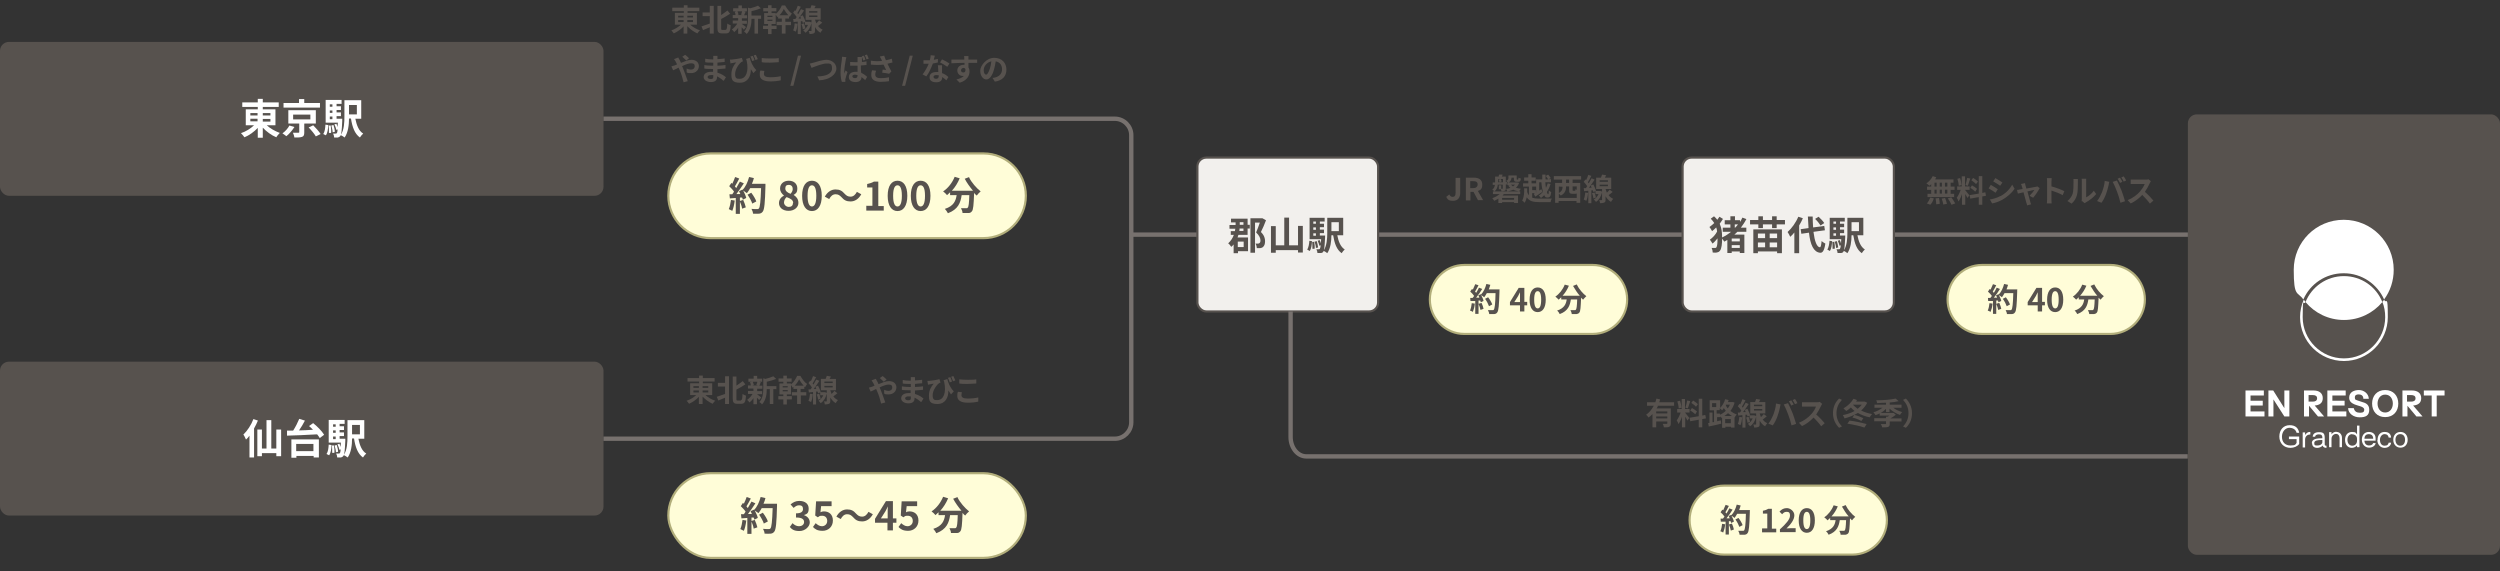 <?xml version="1.0" encoding="UTF-8"?>
<svg id="_レイヤー_2" xmlns="http://www.w3.org/2000/svg" version="1.1" viewBox="0 0 1145.4 261.8">
  <rect x="0" y="0" width="1145.4" height="261.8" fill="#333333" stroke="none"/>
  <!-- Generator: Adobe Illustrator 29.1.0, SVG Export Plug-In . SVG Version: 2.1.0 Build 142)  -->
  <defs>
    <style>
      .st0 {
        fill: #fffdd8;
        stroke: #b2ae7b;
      }

      .st0, .st1, .st2 {
        stroke-miterlimit: 10;
      }

      .st3 {
        isolation: isolate;
      }

      .st1 {
        fill: #f2f0ed;
        stroke: #57524e;
      }

      .st2 {
        fill: none;
        stroke: #77716e;
        stroke-width: 2px;
      }

      .st4 {
        fill: #fff;
      }

      .st5 {
        fill: #57524e;
      }
    </style>
  </defs>
  <rect class="st5" x="1002.4" y="52.4" width="143" height="201.8" rx="4.1" ry="4.1"/>
  <rect class="st5" y="19.2" width="276.5" height="70.5" rx="4.1" ry="4.1"/>
  <g class="st3">
    <g class="st3">
      <g class="st3">
        <g class="st3">
          <g class="st3">
            <path class="st4" d="M122.1,57.3c1.6,1.5,3.9,2.8,6.1,3.6-.5.5-1.3,1.4-1.6,2-2.2-.9-4.5-2.6-6.2-4.4v4.6h-2.3v-4.5c-1.7,1.8-3.9,3.4-6.1,4.3-.4-.6-1.1-1.4-1.6-1.9,2.2-.7,4.4-2.1,6-3.6h-3.8v-7.3h5.5v-1.1h-7.1v-2.1h7.1v-1.6h2.3v1.6h7.3v2.1h-7.3v1.1h5.8v7.3h-4.1ZM114.7,52.9h3.3v-1.1h-3.3v1.1ZM114.7,55.6h3.3v-1.2h-3.3v1.2ZM120.4,51.8v1.1h3.5v-1.1h-3.5ZM123.9,54.5h-3.5v1.2h3.5v-1.2Z"/>
            <path class="st4" d="M134.9,58.2c-1,1.5-2.4,3.2-3.7,4.2-.5-.4-1.3-1-1.8-1.3,1.3-.9,2.6-2.4,3.2-3.6l2.3.7ZM146.6,49.3h-16.7v-2.1h7.1v-1.8h2.4v1.8h7.2v2.1ZM139.4,56.7v4c0,1.1-.2,1.7-1,2-.8.3-2,.3-3.5.3-.1-.7-.4-1.5-.7-2.2,1,0,2.2,0,2.5,0,.3,0,.4,0,.4-.3v-3.9h-5v-6.1h12.6v6.1h-5.2ZM134.3,54.7h7.9v-2.2h-7.9v2.2ZM143.5,57.4c1.2,1.2,2.7,2.9,3.4,4l-2.2,1.1c-.6-1.1-2.1-2.9-3.3-4.1l2.1-1Z"/>
            <path class="st4" d="M148.1,61.4c.7-1,.9-2.6,1-4.3l1.3.2c-.1,1.8-.3,3.6-1.1,4.7l-1.2-.6ZM156.8,54.6s0,.5,0,.8c-.2,4.6-.4,6.4-.9,6.9-.3.4-.7.6-1.1.7-.4,0-1,0-1.7,0,0-.6-.2-1.3-.5-1.8.5,0,1,0,1.2,0s.4,0,.5-.2c.2-.2.3-.7.4-1.7l-.6.2c-.1-.7-.5-1.7-.9-2.5l.9-.3c.2.5.5,1,.6,1.5,0-.6,0-1.2.1-2h-5.6v-10.4h7.3v1.8h-2.3v1.1h2v1.7h-2v1.1h2v1.7h-2v1.2h2.6ZM151.5,57.4c.2,1.1.3,2.6.2,3.5h-1c0-.8,0-2.3-.1-3.4h1ZM151.1,47.8v1.1h1.2v-1.1h-1.2ZM152.3,50.6h-1.2v1.1h1.2v-1.1ZM151.1,54.6h1.2v-1.2h-1.2v1.2ZM152.8,57.3c.3,1,.6,2.2.6,3.1l-1,.2c0-.8-.3-2.1-.6-3.1l.9-.2ZM162.8,54.4c.6,3,1.6,5.6,3.6,6.8-.5.4-1.2,1.3-1.5,1.8-2.4-1.7-3.5-4.8-4.1-8.7h-.9c0,2.9-.4,6.4-2,8.7-.4-.3-1.3-.9-1.8-1.1,1.6-2.4,1.7-5.9,1.7-8.7v-7.3h7.7v8.5h-2.8ZM159.9,48.1v4.3h3.6v-4.3h-3.6Z"/>
          </g>
        </g>
      </g>
    </g>
  </g>
  <g class="st3">
    <g class="st3">
      <g class="st3">
        <g class="st3">
          <g class="st3">
            <path class="st5" d="M316.2,11.3c1.2,1.1,2.9,2.1,4.5,2.6-.4.3-.9,1-1.2,1.4-1.6-.7-3.3-1.9-4.6-3.3v3.4h-1.7v-3.3c-1.2,1.3-2.9,2.5-4.5,3.2-.3-.4-.8-1.1-1.1-1.4,1.6-.5,3.2-1.5,4.4-2.6h-2.8v-5.4h4.1v-.8h-5.3v-1.6h5.3v-1.1h1.7v1.1h5.4v1.6h-5.4v.8h4.3v5.4h-3ZM310.7,8h2.5v-.8h-2.5v.8ZM310.7,10.1h2.5v-.9h-2.5v.9ZM314.9,7.2v.8h2.6v-.8h-2.6ZM317.5,9.2h-2.6v.9h2.6v-.9Z"/>
            <path class="st5" d="M325.2,2.7h1.8v12.7h-1.8v-2.9c-1.1.5-2.1.9-3.1,1.3l-.7-1.7c1-.3,2.4-.8,3.8-1.3v-3.4h-3.3v-1.7h3.3v-3.1ZM332.5,13.6c.5,0,.6-.6.7-2.8.4.3,1.1.6,1.6.8-.2,2.7-.6,3.7-2.1,3.7h-1.9c-1.6,0-2.1-.6-2.1-2.5V2.7h1.7v4.2c1.1-.7,2.1-1.5,2.9-2.1l1.2,1.5c-1.2.8-2.7,1.7-4.1,2.4v4.1c0,.8,0,.9.6.9h1.5Z"/>
            <path class="st5" d="M339.8,10.9c.5.4,1.7,1.3,2,1.5l-1,1.2c-.2-.3-.6-.7-1-1.1v3h-1.6v-2.8c-.5.8-1.2,1.5-1.8,2-.3-.4-.7-.9-1.1-1.2.9-.6,1.9-1.7,2.5-2.7h-2.1v-1.4h2.5v-1.1h-2.5v-1.4h1.3c0-.5-.2-1.1-.4-1.5l.9-.2h-1.6v-1.4h2.4v-1.3h1.6v1.3h2.3v1.4h-1.4l.8.2c-.3.6-.5,1.2-.7,1.6h1.4v1.4h-2.4v1.1h2.3v1.4h-2.3ZM337.9,5.2c.2.5.4,1.1.5,1.5l-.7.2h2.7l-.9-.2c.2-.4.4-1.1.5-1.5h-2.1ZM348.6,8.6h-1.3v6.8h-1.6v-6.8h-1.4c0,2.1-.3,5-2.2,7-.2-.4-.8-.9-1.2-1.1,1.6-1.7,1.8-4.1,1.8-6V3.5l1,.3c1.3-.3,2.7-.8,3.6-1.2l1.3,1.2c-1.2.5-2.8,1-4.3,1.3v2h4.4v1.5Z"/>
            <path class="st5" d="M359.9,10h2.5v1.5h-2.5v3.9h-1.7v-3.9h-2.4v-1.5h2.4v-1.5h-1.7v-1c-.1.1-.3.3-.4.4-.2-.4-.4-.9-.7-1.2v4.3h-1.9v.8h2.3v1.5h-2.3v2.3h-1.6v-2.3h-2.3v-1.5h2.3v-.8h-1.8v-5h1.8v-.8h-2.2v-1.5h2.2v-1.3h1.6v1.3h2.2v1.5h-2.2v.8h1.9v.4c1.2-.9,2.3-2.6,2.8-3.9h1.5c.8,1.4,1.9,3,3.1,3.7-.3.4-.7,1-.9,1.5-.1,0-.2-.2-.4-.3v1.1h-1.7v1.5ZM353.9,7.2h-2.3v.6h2.3v-.6ZM353.9,9h-2.3v.6h2.3v-.6ZM361.2,7c-.8-.9-1.6-2-2.1-2.9-.4.9-1.1,2-2,2.9h4.1Z"/>
            <path class="st5" d="M365.4,10.9c-.1,1.3-.4,2.7-.8,3.6-.3-.2-.9-.5-1.2-.6.4-.8.6-2.1.7-3.2l1.3.2ZM376.7,10.4c-.6.5-1.3,1.1-1.9,1.5.5.7,1.2,1.3,2.1,1.7-.3.3-.8,1-1,1.4-1.1-.6-1.9-1.6-2.5-2.6v1.6c0,.7-.1,1.1-.6,1.3-.4.2-1.1.3-1.9.3,0-.4-.2-1-.4-1.4.5,0,1,0,1.1,0,.2,0,.2,0,.2-.2v-3.4c-.5,2.1-1.5,3.6-2.8,4.4-.2-.3-.7-.9-1-1.1,1-.5,1.7-1.4,2.2-2.5h-1.4v-1.3l-1,.4c0-.2-.1-.5-.2-.8h-.7v5.9h-1.4v-5.7l-1.9.2-.2-1.4h1c.2-.3.4-.6.6-.9-.4-.6-1-1.4-1.6-2l.8-1.1c0,0,.2.2.3.3.4-.8.8-1.7,1-2.4l1.4.5c-.5,1-1.1,2.1-1.6,2.9.2.2.3.4.4.5.5-.8.9-1.6,1.3-2.3l1.4.6c-.8,1.2-1.7,2.6-2.6,3.7h1.2c-.1-.4-.3-.7-.4-1l1.2-.5c.5,1,1.1,2.2,1.2,3h-.2c0,0,1.9,0,1.9,0h.3s.8.3.8.3v-1.2h-2.7V3.8h2.2c.2-.5.4-1,.5-1.4l1.9.3c-.2.4-.4.8-.6,1.1h2.9v5.2h-2.6c.2.6.4,1.2.6,1.7.5-.5,1-1,1.3-1.4l1.3,1ZM368.3,10.6c.3.8.6,1.7.7,2.4l-1.2.4c0-.7-.3-1.7-.6-2.4l1.2-.3ZM370.7,5.8h3.8v-.7h-3.8v.7ZM370.7,7.8h3.8v-.7h-3.8v.7Z"/>
          </g>
        </g>
      </g>
    </g>
    <g class="st3">
      <g class="st3">
        <g class="st3">
          <g class="st3">
            <path class="st5" d="M310.8,26.4c.1.3.4.8.6,1.1.2.4.4.9.6,1.3,1.7-.7,3.4-1.4,4.8-1.4,2.2,0,3.4,1.3,3.4,2.9s-1.3,3.2-3.5,3.2-1.6-.2-2.1-.4v-1.7c.7.3,1.4.5,1.9.5,1.1,0,1.8-.6,1.8-1.6s-.6-1.3-1.7-1.3-2.6.6-4.1,1.3l.4.9c.6,1.5,1.7,4.5,2.2,6l-1.9.5c-.4-1.7-1.1-4.1-1.9-5.8l-.4-.9c-1,.5-1.9,1-2.5,1.2l-.8-1.8c.5-.1,1.1-.3,1.4-.4.4-.2.8-.3,1.2-.5-.2-.4-.4-.8-.6-1.2-.2-.3-.5-.9-.8-1.2l1.8-.7ZM314.4,27.7c-.5-.5-1.3-1.2-1.8-1.7l1.3-.9c.5.4,1.4,1.1,1.8,1.6l-1.3,1Z"/>
            <path class="st5" d="M331.3,36.9c-.7-.7-1.7-1.4-2.8-1.9,0,.2,0,.3,0,.5,0,1.2-.9,2.1-2.7,2.1s-3.4-.8-3.4-2.3,1.3-2.4,3.4-2.4.6,0,.9,0c0-.4,0-.9,0-1.3h-.7c-.8,0-2.4,0-3.3-.2v-1.6c.8.2,2.6.3,3.4.3h.7v-1.4h-.7c-.9,0-2.2,0-3-.2v-1.6c.9.2,2.1.3,3,.3h.7v-.6c0-.3,0-.7,0-1h1.9c0,.3,0,.6,0,1v.5c1.1,0,2.1-.2,3.3-.3v1.6c-.9,0-2,.2-3.3.3v1.4c1.4,0,2.5-.2,3.7-.3v1.6c-1.2.1-2.3.2-3.7.3,0,.5,0,1.1,0,1.6,1.8.5,3.1,1.4,3.9,2.1l-1,1.6ZM326.8,34.4c-.4,0-.7,0-1.1,0-1,0-1.5.4-1.5.9s.5.9,1.4.9,1.2-.2,1.2-1,0-.4,0-.6Z"/>
            <path class="st5" d="M343.5,26.4c.4,1.7,1.2,3.9,3,5.7l-1.3,1.4c-.4-.6-.8-1.2-1.2-1.8.1,3.2-1.4,6.2-5,6.2s-3.9-1.5-3.9-3.9,1.1-4.2,2.2-5.4c-.5,0-1.3.2-1.8.3-.3,0-.5,0-.8.2l-.3-1.8c.3,0,.5,0,.8,0,1.5-.1,3.8-.5,4.7-.8l.5,1.6c-.2,0-.5.2-.7.3-1,.7-2.9,3.2-2.9,5.5s1,2.2,2.2,2.2c2.7,0,4.2-3.2,3.1-8.3,0-.3-.2-.5-.3-.8l1.7-.5ZM344.6,27.9c-.2-.7-.5-1.4-.8-2l1.1-.3c.3.6.6,1.4.8,2l-1.1.4ZM346.1,27.4c-.2-.6-.5-1.4-.8-2l1-.3c.3.6.7,1.5.9,2l-1.1.4Z"/>
            <path class="st5" d="M350.2,32.5c-.1.5-.2.9-.2,1.4,0,.9.8,1.5,2.8,1.5s3.6-.2,4.9-.5v1.9c-1.2.3-2.9.5-4.8.5-3.2,0-4.8-1.1-4.8-3s.2-1.5.3-2l1.8.2ZM349,26.6c1,.1,2.3.2,3.8.2s3,0,4-.2v1.9c-1,0-2.7.2-4,.2s-2.7,0-3.8-.2v-1.8Z"/>
            <path class="st5" d="M365.6,25.5h1.4l-3.5,13.8h-1.4l3.5-13.8Z"/>
            <path class="st5" d="M372.8,28.7c1.1-.3,3.9-1.3,5.9-1.3s4.5,1.4,4.5,4-3,5.2-7.9,5.4l-.8-1.8c3.8,0,6.7-1.2,6.7-3.6s-.9-2.3-2.6-2.3-5.3,1.4-6.8,2l-.8-2c.5,0,1.2-.3,1.7-.4Z"/>
            <path class="st5" d="M387.8,26.2c-.1.3-.3,1-.3,1.2-.2.9-.7,4-.7,5.4s0,.6,0,.9c.2-.5.4-1,.6-1.4l.9.7c-.4,1.1-.8,2.5-1,3.3,0,.2,0,.5,0,.6s0,.4,0,.6h-1.6c-.3-.9-.6-2.4-.6-4.3s.4-4.7.6-5.8c0-.4.1-.9.1-1.4l1.9.2ZM396.6,29.8c-.7,0-1.4.2-2.2.2,0,1.3,0,2.5.2,3.4,1.2.5,2,1.2,2.7,1.8l-.9,1.5c-.6-.5-1.1-1-1.7-1.4,0,1.3-.8,2.3-2.7,2.3s-3.1-.8-3.1-2.3,1.2-2.4,3.1-2.4.6,0,.9,0c0-.9,0-1.8,0-2.8-.3,0-.7,0-1,0-.8,0-1.6,0-2.4,0v-1.7c.8,0,1.6.1,2.4.1s.6,0,1,0c0-.7,0-1.2,0-1.5s0-.6,0-.9h2c0,.3,0,.6,0,.9,0,.3,0,.8,0,1.4.8,0,1.5-.2,2.1-.3v1.7ZM392.9,34.4c-.4,0-.7-.2-1.1-.2-.8,0-1.3.3-1.3.8s.6.8,1.3.8,1.1-.4,1.1-1.3v-.2ZM395.5,27.7c-.2-.6-.4-1.4-.7-1.9l1-.3c.3.5.6,1.4.7,1.9l-1,.3ZM397,27.2c-.2-.6-.5-1.4-.8-1.9l1-.3c.3.5.6,1.4.8,1.9l-1,.3Z"/>
            <path class="st5" d="M409,28.6c-.7.2-1.5.4-2.4.6.5,1.1,1.2,2.4,1.8,3.5l-1,1.1c-.8-.2-2.1-.4-3.2-.5l.2-1.4c.5,0,1.2.1,1.6.2-.3-.7-.8-1.7-1.2-2.5-1.7.2-3.6.2-5.8,0v-1.8c1.9.3,3.7.3,5.1.1-.1-.2-.2-.4-.3-.7-.3-.6-.4-.8-.7-1.3l2-.4c.2.7.5,1.4.8,2.1,1-.2,1.8-.4,2.7-.7l.3,1.8ZM401.4,32.4c-.2.4-.4,1.2-.4,1.7,0,1,.5,1.7,2.5,1.7s2.8-.2,3.8-.4v1.8c-.8.1-2,.3-3.8.3-2.8,0-4.3-1.1-4.3-3s.2-1.5.4-2.3l1.8.2Z"/>
            <path class="st5" d="M416.8,25.5h1.4l-3.5,13.8h-1.4l3.5-13.8Z"/>
            <path class="st5" d="M429.8,28.6c-.6.2-1.5.3-2.4.5-.7,1.9-1.8,4.4-3,5.9l-1.7-.9c1.1-1.4,2.2-3.4,2.8-4.9-.2,0-.5,0-.7,0-.6,0-1.1,0-1.7,0v-1.6c.5,0,1.2,0,1.7,0s.8,0,1.2,0c.2-.8.4-1.6.4-2.3l1.9.2c-.1.4-.3,1.1-.5,1.9.7-.1,1.3-.3,1.9-.4v1.6ZM431.6,29.9c0,.6,0,1.2,0,1.8,0,.4,0,1.1,0,1.8,1.2.4,2.2,1.1,2.9,1.8l-.9,1.5c-.5-.4-1.1-1-1.9-1.5h0c0,1.4-.7,2.4-2.7,2.4s-3.1-.8-3.1-2.3,1.1-2.4,3.1-2.4.6,0,.9,0c0-1-.1-2.3-.2-3.1h1.8ZM430.1,34.5c-.4,0-.7-.1-1.1-.1-.8,0-1.3.3-1.3.8s.4.9,1.2.9,1.2-.5,1.2-1.3v-.3ZM434,30.6c-.8-.6-2.4-1.6-3.3-2l.9-1.4c1,.4,2.7,1.4,3.4,1.9l-1,1.5Z"/>
            <path class="st5" d="M447.7,28.8c-.8,0-2.1,0-4,0,0,.7,0,1.5,0,2.1.4.5.5,1.2.5,1.9,0,1.8-1.1,4.1-4.5,5.1l-1.5-1.5c1.4-.3,2.6-.8,3.4-1.6-.2,0-.4,0-.6,0-1.1,0-2.4-.9-2.4-2.5s1.3-2.6,2.8-2.6.4,0,.5,0v-.9c-2.1,0-4.3.1-6,.2v-1.7c1.5,0,4.1,0,5.9,0,0-.2,0-.3,0-.4,0-.4,0-1-.1-1.2h2c0,.2,0,1,0,1.2,0,.1,0,.3,0,.4,1.4,0,3.3,0,4,0v1.6ZM441.4,33.2c.6,0,1.1-.4.9-1.6-.2-.3-.5-.5-.9-.5s-1.1.4-1.1,1.1.5,1,1.1,1Z"/>
            <path class="st5" d="M454.6,35.7c.5,0,.9-.1,1.3-.2,1.8-.4,3.2-1.7,3.2-3.7s-1-3.3-2.9-3.7c-.2,1.2-.4,2.5-.8,3.8-.8,2.8-2,4.5-3.5,4.5s-2.8-1.7-2.8-4,2.8-5.9,6.4-5.9,5.6,2.4,5.6,5.4-1.8,5-5.3,5.5l-1-1.6ZM453.5,31.5c.3-1,.6-2.2.7-3.4-2.3.5-3.5,2.5-3.5,4s.6,2.1,1.1,2.1,1.1-.9,1.7-2.7Z"/>
          </g>
        </g>
      </g>
    </g>
  </g>
  <g class="st3">
    <g class="st3">
      <g class="st3">
        <g class="st3">
          <g class="st3">
            <path class="st5" d="M662.6,90.2l1.4-1.1c.4.8,1,1.1,1.5,1.1.9,0,1.4-.5,1.4-1.9v-6.8h2.1v7c0,1.9-1,3.5-3.2,3.5s-2.5-.6-3.2-1.8Z"/>
          </g>
        </g>
      </g>
    </g>
    <g class="st3">
      <g class="st3">
        <g class="st3">
          <g class="st3">
            <path class="st5" d="M677.2,91.8l-2.1-3.9h-1.4v3.9h-2.1v-10.4h3.6c2.2,0,3.9.8,3.9,3.1s-.8,2.5-2,3l2.4,4.2h-2.3ZM673.6,86.2h1.3c1.3,0,2.1-.6,2.1-1.7s-.7-1.5-2.1-1.5h-1.3v3.2Z"/>
          </g>
        </g>
      </g>
    </g>
    <g class="st3">
      <g class="st3">
        <g class="st3">
          <g class="st3">
            <path class="st5" d="M684.1,87.7h12.4v1.2h-7.5c-.2.2-.4.5-.6.7h7.1v3.4h-1.8v-.4h-5.5v.4h-1.7v-2c-.6.4-1.3.7-1.9,1-.2-.3-.6-.9-.9-1.2,1.2-.4,2.5-1.1,3.4-1.9h-3.1v-1.2ZM686.2,84.6c0,1.1-.5,2.3-1.5,3.1-.2-.2-.7-.7-1-.8.8-.6,1.1-1.4,1.2-2.2h-1c0,0,0-1.1,0-1.1h1.1v-2.7h1.6c0-.3.2-.6.2-.9h1.6c0,.4-.2.6-.3.9h1.8v2.5h.5s0,1.1,0,1.1h-.5v1.8c0,.6,0,.9-.5,1.1-.4.2-.8.2-1.5.2,0-.3-.2-.6-.3-.9h-.9v-1.8h1.1v1.6h.5c.1,0,.2,0,.2-.2v-1.7h-2.2ZM686.3,83.5h.7c0-.4-.2-.8-.4-1.2l.9-.3c.2.3.5.8.5,1.1l-.8.4h1.4v-1.5h-2.2v1.5ZM693.7,90.7h-5.5v.8h5.5v-.8ZM696,83.7c-.3,1-.8,1.7-1.5,2.3.7.2,1.5.4,2.3.5-.3.3-.6.8-.8,1.2-1.1-.2-2-.4-2.7-.8-.8.4-1.7.6-2.7.8-.1-.4-.4-.9-.6-1.2.8,0,1.4-.2,2-.4-.4-.3-.7-.7-1-1.1l.8-.2h-1.2v-1.1h.3c-.2-.3-.6-.7-.9-.8,1-.4,1.1-.9,1.1-1.5v-1h3.8v1.6c0,.3,0,.3.2.3h.3c.2,0,.2-.1.3-.9.3.2.8.3,1.1.4-.1,1.2-.4,1.5-1.2,1.5h-.7c-1,0-1.3-.3-1.3-1.4v-.5h-1.1c0,.8-.3,1.6-1.3,2.2h4s.8.2.8.2ZM692.3,84.6c.2.3.5.5.9.8.3-.2.6-.5.9-.8h-1.8Z"/>
            <path class="st5" d="M702.1,90.6c.9.3,1.9.4,3.2.4s4.5,0,5.7,0c-.3.4-.5,1.1-.6,1.6h-5.1c-2.8,0-4.6-.4-5.8-2.2-.2.9-.5,1.8-1,2.5-.2-.3-.7-.8-1.1-1,.9-1.6,1-3.8.9-5.6h1.4c0,.6,0,1.2,0,1.7.2.6.5,1.1.8,1.5v-4h-2.7v-1.5h2.4v-1.2h-1.9v-1.5h1.9v-1.5h1.5v1.5h1.9v1.5h-1.9v1.2h2.1v1.5h-1.8v1.6h1.7v1.4h-1.7v2.1ZM704.2,82.2h2.4c0-.7,0-1.5,0-2.2h1.5c0,.7,0,1.5,0,2.2h1.2c-.2-.5-.7-1.1-1.1-1.6l1.1-.6c.4.5,1,1.2,1.2,1.6l-1,.5h1.1v1.4h-2.6c0,1,.2,1.9.3,2.6.3-.7.6-1.4.8-2.1l1.3.3c-.4,1.4-1,2.6-1.7,3.7.2.6.4,1,.6,1s.3-.5.3-1.8c.3.3.8.7,1.1.8-.2,1.9-.6,2.5-1.7,2.5s-1.1-.4-1.5-1.1c-.5.5-1,1-1.5,1.3-.2-.3-.7-.9-1-1.1.7-.4,1.3-1,1.9-1.7-.3-1.2-.6-2.7-.7-4.4h-1v3.8l1-.6.5,1.2c-1.1.7-2.3,1.5-3.3,2.2l-.7-1.3c.3-.2.7-.4,1.1-.6v-6.1Z"/>
            <path class="st5" d="M720.5,82.3v1.5h3.5v9.1h-1.7v-.8h-8.2v.8h-1.6v-9.1h3.2v-1.5h-3.8v-1.6h12.5v1.6h-4ZM722.4,90.6v-1.9c-.2,0-.4.1-.7.1h-1.2c-1.4,0-1.6-.5-1.6-1.8v-1.6h-1.4v.2c0,1.4-.4,3-2.4,4-.2-.2-.6-.6-.9-.9v2h8.2ZM714.2,85.4v3c1.5-.8,1.7-1.9,1.7-2.8h0c0-.1-1.7-.1-1.7-.1ZM718.9,82.3h-1.4v1.5h1.4v-1.5ZM722.4,85.4h-1.9v1.6c0,.4,0,.4.3.4h.7c.2,0,.3,0,.3-.7.1.1.4.2.6.3v-1.6Z"/>
            <path class="st5" d="M727.6,88.4c-.1,1.3-.4,2.7-.8,3.6-.3-.2-.9-.5-1.2-.6.4-.8.6-2.1.7-3.2l1.3.2ZM738.9,87.9c-.6.5-1.3,1.1-1.9,1.5.5.7,1.2,1.3,2.1,1.7-.3.3-.8,1-1,1.4-1.1-.6-1.9-1.6-2.5-2.6v1.6c0,.7-.1,1.1-.6,1.3-.4.2-1.1.3-1.9.3,0-.4-.2-1-.4-1.4.5,0,1,0,1.1,0,.2,0,.2,0,.2-.2v-3.4c-.5,2.1-1.5,3.6-2.8,4.4-.2-.3-.7-.9-1-1.1,1-.5,1.7-1.4,2.2-2.5h-1.4v-1.3l-1,.4c0-.2-.1-.5-.2-.8h-.7v5.9h-1.4v-5.7l-1.9.2-.2-1.4h1c.2-.3.4-.6.6-.9-.4-.6-1-1.4-1.6-2l.8-1.1c0,0,.2.2.3.3.4-.8.8-1.7,1-2.4l1.4.5c-.5,1-1.1,2.1-1.6,2.9.2.2.3.4.4.5.5-.8.9-1.6,1.3-2.3l1.4.6c-.8,1.2-1.7,2.6-2.6,3.7h1.2c-.1-.4-.3-.7-.4-1l1.2-.5c.5,1,1.1,2.2,1.2,3h-.2c0,0,1.9,0,1.9,0h.3s.8.3.8.3v-1.2h-2.7v-5.2h2.2c.2-.5.4-1,.5-1.4l1.9.3c-.2.4-.4.8-.6,1.1h2.9v5.2h-2.6c.2.6.4,1.2.6,1.7.5-.5,1-1,1.3-1.4l1.3,1ZM730.5,88.1c.3.8.6,1.7.7,2.4l-1.2.4c0-.7-.3-1.7-.6-2.4l1.2-.3ZM732.9,83.3h3.8v-.7h-3.8v.7ZM732.9,85.3h3.8v-.7h-3.8v.7Z"/>
          </g>
        </g>
      </g>
    </g>
  </g>
  <g class="st3">
    <g class="st3">
      <g class="st3">
        <g class="st3">
          <g class="st3">
            <path class="st5" d="M884.8,84.4c-.3.3-.5.5-.8.7-.3-.3-1-.8-1.4-1.1,1.2-.8,2.3-2,2.9-3.3l1.6.5c-.2.3-.3.7-.5,1h8.4v1.5h-1.3v1.8h1.8v1.5h-1.8v1.8h1.6v1.5h-12.2v-1.5h1.7v-1.8h-1.9v-1.5h1.9v-1ZM882.8,93.2c.6-.6,1.2-1.7,1.6-2.7l1.6.4c-.3,1.1-.9,2.2-1.6,2.9l-1.6-.6ZM886.3,85.5h1v-1.8h-1v1.8ZM886.3,88.7h1v-1.8h-1v1.8ZM888.4,90.8c.2.9.3,2,.3,2.6l-1.6.2c0-.7-.1-1.8-.3-2.7l1.6-.2ZM889.7,85.5v-1.8h-1v1.8h1ZM888.7,86.9v1.8h1v-1.8h-1ZM891.2,90.8c.3.8.7,1.9.8,2.6l-1.7.3c0-.7-.4-1.8-.7-2.7l1.6-.3ZM892.2,83.7h-1.1v1.8h1.1v-1.8ZM892.2,86.9h-1.1v1.8h1.1v-1.8ZM894,90.4c.6.9,1.4,2,1.8,2.8l-1.7.6c-.3-.7-1-2-1.7-2.9l1.6-.5Z"/>
            <path class="st5" d="M901.4,90.7c-.2-.4-.6-1.2-1-1.8v4.9h-1.5v-4.9c-.4,1.3-1,2.6-1.6,3.4-.1-.5-.5-1.3-.8-1.7.7-.9,1.4-2.4,1.8-3.6h-1.6v-1.6h2.1v-4.6h1.5v4.6h2.1v1.6h-2.1c.4.5,1.7,2.1,2,2.5l-1,1.3ZM897.4,85.1c0-.9-.3-2.2-.6-3.2l1.2-.3c.4,1,.6,2.3.7,3.2l-1.2.3ZM902.7,81.8c-.4,1.1-.8,2.5-1.1,3.3l-1.1-.3c.3-.9.6-2.3.8-3.3l1.4.3ZM908.2,90v3.8h-1.6v-3.5l-3.9.7-.3-1.6,4.2-.7v-8h1.6v7.7l1.4-.3.3,1.6-1.7.3ZM903.4,84.9c.8.4,1.8,1.1,2.4,1.6l-.8,1.3c-.5-.5-1.5-1.3-2.3-1.7l.8-1.2ZM905.4,84.4c-.4-.5-1.4-1.3-2.2-1.8l.8-1.1c.8.5,1.8,1.2,2.2,1.7l-.9,1.2Z"/>
            <path class="st5" d="M915.3,86.7l-1,1.6c-.8-.5-2.2-1.5-3.2-2l1-1.6c.9.5,2.5,1.5,3.2,2ZM916.5,89.9c2.4-1.3,4.3-3.2,5.4-5.3l1.1,1.9c-1.3,1.9-3.3,3.7-5.6,5-1.4.8-3.4,1.5-4.7,1.7l-1-1.8c1.6-.3,3.2-.7,4.8-1.6ZM917.5,83.5l-1.1,1.6c-.8-.5-2.2-1.5-3.2-2l1-1.5c.9.5,2.5,1.5,3.2,2Z"/>
            <path class="st5" d="M930,89.5c.7-.6,1.7-1.8,2.1-2.5-.3,0-1.7.4-3.2.7.5,1.9,1.1,4.1,1.3,4.8,0,.3.3.9.4,1.1l-1.9.5c0-.4-.1-.8-.3-1.2-.2-.8-.8-2.9-1.3-4.8-1.2.3-2.2.5-2.6.6l-.4-1.7c.4,0,.8,0,1.3-.2.2,0,.7-.1,1.3-.2-.1-.5-.3-1-.4-1.3,0-.4-.2-.7-.4-1l1.9-.4c0,.3.1.7.2,1.1l.4,1.4c1.8-.3,3.7-.7,4.3-.8.3,0,.5-.1.7-.2l1.1.8c-.6,1.2-2,3.3-3,4.4l-1.5-.8Z"/>
            <path class="st5" d="M945,89.4c-1.4-.8-3.5-1.6-5.1-2.1v4c0,.4,0,1.4.1,1.9h-2.2c0-.5.1-1.4.1-1.9v-8c0-.5,0-1.2-.1-1.7h2.2c0,.5-.1,1.1-.1,1.7v2.1c1.9.5,4.6,1.5,5.9,2.2l-.8,1.9Z"/>
            <path class="st5" d="M947.2,92.1c1.2-.9,2-2.2,2.4-3.3.4-1.2.4-3.9.4-5.5s0-.9-.1-1.3h2.1c0,0,0,.7,0,1.3,0,1.7,0,4.6-.4,6-.4,1.6-1.3,3-2.5,4l-1.7-1.1ZM953.7,92.3c0-.3.1-.7.1-1v-8.2c0-.6,0-1.2-.1-1.2h2.1s0,.6,0,1.2v7.3c1.1-.5,2.5-1.6,3.5-3l1.1,1.5c-1.2,1.5-3.2,3-4.7,3.8-.3.2-.4.3-.6.4l-1.2-1Z"/>
            <path class="st5" d="M964.4,82.9l2,.4c-.1.4-.3,1.1-.3,1.4-.2,1-.7,2.9-1.2,4.2-.5,1.4-1.3,3-2.1,4l-2-.8c.9-1.1,1.7-2.7,2.2-3.9.6-1.6,1.2-3.5,1.3-5.3ZM968,83.3l1.9-.6c.6,1.1,1.5,3.2,2.1,4.6.5,1.3,1.2,3.5,1.6,4.9l-2.1.7c-.4-1.7-.9-3.4-1.5-4.9-.5-1.5-1.4-3.5-2-4.6ZM972.4,83.3l-1.1.5c-.3-.6-.7-1.4-1.1-1.9l1.1-.5c.4.5.8,1.4,1.1,1.9ZM974.1,82.7l-1.1.5c-.3-.6-.7-1.4-1.1-1.9l1.1-.5c.4.5.9,1.4,1.1,1.9Z"/>
            <path class="st5" d="M985.4,83.1c-.1.2-.4.6-.5.9-.5,1.1-1.3,2.6-2.2,3.9,1.4,1.2,3.1,3,3.9,4l-1.6,1.4c-.9-1.3-2.2-2.7-3.5-4-1.5,1.6-3.3,3-5.3,3.9l-1.4-1.5c2.3-.9,4.4-2.5,5.7-4,.9-1.1,1.8-2.4,2.1-3.4h-4.7c-.6,0-1.4,0-1.7,0v-2c.4,0,1.2,0,1.7,0h4.9c.6,0,1.2,0,1.5-.2l1.1.9Z"/>
          </g>
        </g>
      </g>
    </g>
  </g>
  <g class="st3">
    <g class="st3">
      <g class="st3">
        <g class="st3">
          <g class="st3">
            <path class="st5" d="M759.6,186c-.2.4-.3.7-.6,1.1h6.5v6.9c0,.8-.2,1.3-.7,1.5-.5.3-1.3.3-2.5.3,0-.5-.3-1.2-.5-1.6.7,0,1.5,0,1.8,0,.2,0,.3,0,.3-.3v-.8h-5.1v2.7h-1.7v-6.1c-.6.6-1.2,1.2-1.8,1.6-.2-.4-.8-1-1.1-1.3,1.5-1,2.6-2.5,3.5-4.1h-3.1v-1.6h3.8c.2-.6.4-1.1.5-1.7l1.7.4c-.1.4-.3.9-.4,1.3h6.8v1.6h-7.5ZM763.9,188.5h-5.1v.9h5.1v-.9ZM763.9,191.7v-.9h-5.1v.9h5.1Z"/>
            <path class="st5" d="M773.1,192.7c-.2-.4-.6-1.2-1-1.8v4.9h-1.5v-4.9c-.4,1.3-1,2.6-1.6,3.4-.1-.5-.5-1.3-.8-1.7.7-.9,1.4-2.4,1.8-3.6h-1.6v-1.6h2.1v-4.6h1.5v4.6h2.1v1.6h-2.1c.4.5,1.7,2.1,2,2.5l-1,1.3ZM769.1,187.1c0-.9-.3-2.2-.6-3.2l1.2-.3c.4,1,.6,2.3.7,3.2l-1.2.3ZM774.4,183.8c-.4,1.1-.8,2.5-1.1,3.3l-1.1-.3c.3-.9.6-2.3.8-3.3l1.4.3ZM779.9,192v3.8h-1.6v-3.5l-3.9.7-.3-1.6,4.2-.7v-8h1.6v7.7l1.4-.3.3,1.6-1.7.3ZM775.1,186.9c.8.4,1.8,1.1,2.4,1.6l-.8,1.3c-.5-.5-1.5-1.3-2.3-1.7l.8-1.2ZM777.1,186.4c-.4-.5-1.4-1.3-2.2-1.8l.8-1.1c.8.5,1.8,1.2,2.2,1.7l-.9,1.2Z"/>
            <path class="st5" d="M794.7,184.5c-.4,1.5-1.1,2.7-1.9,3.8.8.6,1.8,1.2,2.9,1.6-.3.3-.8,1-1,1.4h0s0,4.6,0,4.6h-1.6v-.4h-2.6v.5h-1.5v-4.6h-.3c-.1,0-.3-.4-.5-.7v.4h-1.5v1.9l1.7-.4.2,1.5c-2,.5-4.1,1-5.7,1.3l-.3-1.6h.6v-4.8h1.4v4.4h.7v-5.4h-2v-4.6h4.8v3.5c1-1,1.9-2.5,2.3-4l1.6.4c-.1.3-.2.6-.3.9h2.3c0,0,1.1.4,1.1.4ZM784.5,186.5h1.8v-1.8h-1.9v1.8ZM788,190c1-.4,1.9-1,2.7-1.8-.3-.4-.6-.8-.9-1.2-.3.3-.5.7-.8,1-.2-.3-.7-.7-1.1-1v.9h-1.4v1.6h1.5v.4ZM793.5,190.6c-.6-.4-1.2-.8-1.8-1.3-.5.5-1.1.9-1.7,1.3h3.5ZM793,193.9v-1.9h-2.6v1.9h2.6ZM790.7,185.5v.2c.2.5.5,1,.9,1.4.4-.5.7-1.1,1-1.7h-1.9Z"/>
            <path class="st5" d="M798.2,191.2c-.1,1.3-.4,2.7-.8,3.6-.3-.2-.9-.5-1.2-.6.4-.8.6-2.1.7-3.2l1.3.2ZM809.5,190.7c-.6.5-1.3,1.1-1.9,1.5.5.7,1.2,1.3,2.1,1.7-.3.3-.8,1-1,1.4-1.1-.6-1.9-1.6-2.5-2.6v1.6c0,.7-.1,1.1-.6,1.3-.4.2-1.1.3-1.9.3,0-.4-.2-1-.4-1.4.5,0,1,0,1.1,0,.2,0,.2,0,.2-.2v-3.4c-.5,2.1-1.5,3.6-2.8,4.4-.2-.3-.7-.9-1-1.1,1-.5,1.7-1.4,2.2-2.5h-1.4v-1.3l-1,.4c0-.2-.1-.5-.2-.8h-.7v5.9h-1.4v-5.7l-1.9.2-.2-1.4h1c.2-.3.4-.6.6-.9-.4-.6-1-1.4-1.6-2l.8-1.1c0,0,.2.2.3.3.4-.8.8-1.7,1-2.4l1.4.5c-.5,1-1.1,2.1-1.6,2.9.2.2.3.4.4.5.5-.8.9-1.6,1.3-2.3l1.4.6c-.8,1.2-1.7,2.6-2.6,3.7h1.2c-.1-.4-.3-.7-.4-1l1.2-.5c.5,1,1.1,2.2,1.2,3h-.2c0,0,1.9,0,1.9,0h.3s.8.3.8.3v-1.2h-2.7v-5.2h2.2c.2-.5.4-1,.5-1.4l1.9.3c-.2.4-.4.8-.6,1.1h2.9v5.2h-2.6c.2.6.4,1.2.6,1.7.5-.5,1-1,1.3-1.4l1.3,1ZM801.1,190.9c.3.8.6,1.7.7,2.4l-1.2.4c0-.7-.3-1.7-.6-2.4l1.2-.4ZM803.6,186.1h3.8v-.7h-3.8v.7ZM803.6,188.1h3.8v-.7h-3.8v.7Z"/>
            <path class="st5" d="M813.8,184.9l2,.4c-.1.4-.3,1.1-.3,1.4-.2,1-.7,2.9-1.2,4.2-.5,1.4-1.3,3-2.1,4l-2-.8c.9-1.1,1.7-2.7,2.2-3.9.6-1.6,1.2-3.5,1.3-5.3ZM817.3,185.3l1.9-.6c.6,1.1,1.5,3.2,2.1,4.6.5,1.3,1.2,3.5,1.6,4.9l-2.1.7c-.4-1.7-.9-3.4-1.5-4.9-.5-1.5-1.4-3.5-2-4.6ZM821.8,185.3l-1.1.5c-.3-.6-.7-1.4-1.1-1.9l1.1-.5c.3.5.8,1.4,1.1,1.9ZM823.5,184.7l-1.1.5c-.3-.6-.7-1.4-1.1-1.9l1.1-.5c.4.5.9,1.4,1.1,1.9Z"/>
            <path class="st5" d="M834.8,185.1c-.1.2-.4.6-.5.9-.5,1.1-1.3,2.6-2.2,3.9,1.4,1.2,3.1,3,3.9,4l-1.6,1.4c-.9-1.3-2.2-2.7-3.5-4-1.5,1.6-3.3,3-5.3,3.9l-1.4-1.5c2.3-.9,4.4-2.5,5.7-4,.9-1,1.8-2.4,2.1-3.4h-4.7c-.6,0-1.4,0-1.7,0v-2c.4,0,1.2,0,1.7,0h4.9c.6,0,1.2,0,1.5-.2l1.1.9Z"/>
            <path class="st5" d="M839.8,189.3c0-3,1.2-5.2,2.8-6.7l1.3.6c-1.4,1.5-2.5,3.4-2.5,6.1s1.1,4.6,2.5,6.1l-1.3.6c-1.5-1.5-2.8-3.7-2.8-6.7Z"/>
            <path class="st5" d="M855.5,184.5c-.7,1.4-1.7,2.6-2.8,3.6,1.5.7,3.2,1.3,5,1.6-.4.4-.8,1.1-1.1,1.5-2-.4-3.8-1.1-5.4-2-1.8,1.1-3.9,1.9-6.1,2.5-.2-.5-.5-1.1-.8-1.5,1.9-.4,3.8-1,5.4-1.9-.6-.5-1.2-1-1.7-1.6-.7.6-1.4,1.2-2.1,1.6-.3-.3-1-.9-1.3-1.2,1.8-1,3.6-2.7,4.6-4.4l1.6.6c-.1.2-.3.5-.4.7h4c0,0,1.2.6,1.2.6ZM847.4,192.7c2.6.3,5.7,1,7.8,1.6l-1,1.6c-1.9-.7-5.2-1.4-7.8-1.8l1-1.4ZM849.6,190.1c1.4.3,3.1,1,4.1,1.5l-.9,1.3c-1-.6-2.7-1.3-4.1-1.6l.9-1.2ZM849,185.5c.6.6,1.3,1.2,2.1,1.8.7-.6,1.4-1.2,1.9-1.9h-3.9Z"/>
            <path class="st5" d="M864.1,188.9v-1.6c-.7.7-1.5,1.4-2.5,1.9h6c0,0,1,.8,1,.8-.7.6-1.6,1.2-2.5,1.7h5.1v1.4h-5.4v1.1c0,.8-.2,1.2-.8,1.4-.6.2-1.5.2-2.7.2,0-.4-.3-1.1-.6-1.5.9,0,1.9,0,2.1,0,.3,0,.3,0,.3-.2v-1.1h-5.4v-1.4h5.4v-.7h.7c.3-.1.5-.3.8-.5h-4.4v-1c-.6.3-1.2.6-1.9.8-.2-.4-.7-1-1-1.3,1.5-.4,3-1.2,4.2-2.1h-3.7v-1.4h5.3v-.9c-1.4,0-2.8.1-4.1.2,0-.4-.2-1-.4-1.3,3.2,0,6.8-.3,8.9-.8l1.4,1.2c-1.2.3-2.6.5-4.1.6v1h5.4v1.4h-3.8c1.1.9,2.7,1.6,4.1,2-.3.3-.8.9-1,1.3-1.8-.6-3.5-1.7-4.8-2.9v1.6h-1.6Z"/>
            <path class="st5" d="M876,189.3c0,3-1.2,5.2-2.8,6.7l-1.3-.6c1.4-1.5,2.5-3.4,2.5-6.1s-1.1-4.6-2.5-6.1l1.3-.6c1.5,1.5,2.8,3.7,2.8,6.7Z"/>
          </g>
        </g>
      </g>
    </g>
  </g>
  <g class="st3">
    <g class="st3">
      <g class="st3">
        <g class="st3">
          <g class="st3">
            <path class="st5" d="M323.2,181c1.2,1.1,2.9,2.1,4.5,2.6-.4.3-.9,1-1.2,1.4-1.6-.7-3.3-1.9-4.6-3.3v3.4h-1.7v-3.3c-1.2,1.3-2.9,2.5-4.5,3.2-.3-.4-.8-1.1-1.1-1.4,1.6-.5,3.2-1.5,4.4-2.6h-2.8v-5.4h4.1v-.8h-5.3v-1.6h5.3v-1.1h1.7v1.1h5.4v1.6h-5.4v.8h4.3v5.4h-3ZM317.7,177.7h2.5v-.8h-2.5v.8ZM317.7,179.8h2.5v-.9h-2.5v.9ZM321.9,176.9v.8h2.6v-.8h-2.6ZM324.5,178.9h-2.6v.9h2.6v-.9Z"/>
            <path class="st5" d="M332.2,172.4h1.8v12.7h-1.8v-2.9c-1.1.5-2.1.9-3.1,1.3l-.7-1.7c1-.3,2.4-.8,3.8-1.3v-3.4h-3.3v-1.7h3.3v-3.1ZM339.5,183.3c.5,0,.6-.6.7-2.8.4.3,1.1.6,1.6.8-.2,2.7-.6,3.7-2.1,3.7h-1.9c-1.6,0-2.1-.6-2.1-2.5v-10h1.7v4.2c1.1-.7,2.1-1.5,2.9-2.1l1.2,1.5c-1.2.8-2.7,1.7-4.1,2.4v4.1c0,.8,0,.9.6.9h1.5Z"/>
            <path class="st5" d="M346.8,180.6c.5.4,1.7,1.3,2,1.5l-1,1.2c-.2-.3-.6-.7-1-1.1v3h-1.6v-2.8c-.5.8-1.2,1.5-1.8,2-.3-.4-.7-.9-1.1-1.2.9-.6,1.9-1.7,2.5-2.7h-2.1v-1.4h2.5v-1.1h-2.5v-1.4h1.3c0-.5-.2-1.1-.4-1.5l.9-.2h-1.6v-1.4h2.4v-1.3h1.6v1.3h2.3v1.4h-1.4l.8.2c-.3.6-.5,1.2-.7,1.6h1.4v1.4h-2.4v1.1h2.3v1.4h-2.3ZM344.9,174.9c.2.5.4,1.1.5,1.5l-.7.2h2.7l-.9-.2c.2-.4.4-1.1.5-1.5h-2.1ZM355.6,178.3h-1.3v6.8h-1.6v-6.8h-1.4c0,2.1-.3,5-2.2,7-.2-.4-.8-.9-1.2-1.1,1.6-1.7,1.8-4.1,1.8-6v-4.9l1,.3c1.3-.3,2.7-.8,3.6-1.2l1.3,1.2c-1.2.5-2.8,1-4.3,1.3v2h4.4v1.5Z"/>
            <path class="st5" d="M366.9,179.7h2.5v1.5h-2.5v3.9h-1.7v-3.9h-2.4v-1.5h2.4v-1.5h-1.7v-1c-.1.1-.3.3-.4.4-.2-.4-.4-.9-.7-1.2v4.3h-1.9v.8h2.3v1.5h-2.3v2.3h-1.6v-2.3h-2.3v-1.5h2.3v-.8h-1.8v-5h1.8v-.8h-2.2v-1.5h2.2v-1.3h1.6v1.3h2.2v1.5h-2.2v.8h1.9v.4c1.2-.9,2.3-2.6,2.8-3.9h1.5c.8,1.4,1.9,3,3.1,3.7-.3.4-.7,1-.9,1.5-.1,0-.2-.2-.4-.3v1.1h-1.7v1.5ZM360.9,176.9h-2.3v.6h2.3v-.6ZM360.9,178.7h-2.3v.6h2.3v-.6ZM368.2,176.7c-.8-.9-1.6-2-2.1-2.9-.4.9-1.1,2-2,2.9h4.1Z"/>
            <path class="st5" d="M372.4,180.6c-.1,1.3-.4,2.7-.8,3.6-.3-.2-.9-.5-1.2-.6.4-.8.6-2.1.7-3.2l1.3.2ZM383.7,180.1c-.6.5-1.3,1.1-1.9,1.5.5.7,1.2,1.3,2.1,1.7-.3.3-.8,1-1,1.4-1.1-.6-1.9-1.6-2.5-2.6v1.6c0,.7-.1,1.1-.6,1.3-.4.2-1.1.3-1.9.3,0-.4-.2-1-.4-1.4.5,0,1,0,1.1,0,.2,0,.2,0,.2-.2v-3.4c-.5,2.1-1.5,3.6-2.8,4.4-.2-.3-.7-.9-1-1.1,1-.5,1.7-1.4,2.2-2.5h-1.4v-1.3l-1,.4c0-.2-.1-.5-.2-.8h-.7v5.9h-1.4v-5.7l-1.9.2-.2-1.4h1c.2-.3.4-.6.6-.9-.4-.6-1-1.4-1.6-2l.8-1.1c0,0,.2.2.3.3.4-.8.8-1.7,1-2.4l1.4.5c-.5,1-1.1,2.1-1.6,2.9.2.2.3.4.4.5.5-.8.9-1.6,1.3-2.3l1.4.6c-.8,1.2-1.7,2.6-2.6,3.7h1.2c-.1-.4-.3-.7-.4-1l1.2-.5c.5,1,1.1,2.2,1.2,3h-.2c0,0,1.9,0,1.9,0h.3s.8.3.8.3v-1.2h-2.7v-5.2h2.2c.2-.5.4-1,.5-1.4l1.9.3c-.2.4-.4.8-.6,1.1h2.9v5.2h-2.6c.2.6.4,1.2.6,1.7.5-.5,1-1,1.3-1.4l1.3,1ZM375.3,180.3c.3.8.6,1.7.7,2.4l-1.2.4c0-.7-.3-1.7-.6-2.4l1.2-.3ZM377.7,175.5h3.8v-.7h-3.8v.7ZM377.7,177.5h3.8v-.7h-3.8v.7Z"/>
            <path class="st5" d="M401.3,173.6c.1.3.4.8.6,1.1.2.4.4.9.6,1.3,1.7-.7,3.4-1.4,4.8-1.4,2.2,0,3.4,1.3,3.4,2.9s-1.3,3.2-3.5,3.2-1.6-.2-2.1-.4v-1.7c.7.3,1.4.5,1.9.5,1.1,0,1.8-.6,1.8-1.6s-.6-1.3-1.7-1.3-2.6.6-4.1,1.3l.4.9c.6,1.5,1.7,4.5,2.2,6l-1.9.5c-.4-1.7-1.1-4.1-1.9-5.8l-.4-.9c-1,.5-1.9,1-2.5,1.2l-.8-1.8c.5-.1,1.1-.3,1.4-.4.4-.2.8-.3,1.2-.5-.2-.4-.4-.8-.6-1.2-.2-.3-.5-.9-.8-1.2l1.8-.7ZM404.9,174.9c-.5-.5-1.3-1.2-1.8-1.7l1.3-.9c.5.4,1.4,1.1,1.8,1.6l-1.3,1Z"/>
            <path class="st5" d="M421.8,184.1c-.7-.7-1.7-1.4-2.8-1.9,0,.2,0,.3,0,.5,0,1.2-.9,2.1-2.7,2.1s-3.4-.8-3.4-2.3,1.3-2.4,3.4-2.4.6,0,.9,0c0-.4,0-.9,0-1.3h-.7c-.8,0-2.4,0-3.3-.2v-1.6c.8.2,2.6.3,3.4.3h.7v-1.4h-.7c-.9,0-2.2,0-3-.2v-1.6c.9.2,2.1.3,3,.3h.7v-.6c0-.3,0-.7,0-1h1.9c0,.3,0,.6,0,1v.5c1.1,0,2.1-.2,3.3-.3v1.6c-.9,0-2,.2-3.3.3v1.4c1.4,0,2.5-.2,3.7-.3v1.6c-1.2.1-2.3.2-3.7.3,0,.5,0,1.1,0,1.6,1.8.5,3.1,1.4,3.9,2.1l-1,1.6ZM417.3,181.6c-.4,0-.7,0-1.1,0-1,0-1.5.4-1.5.9s.5.9,1.4.9,1.2-.2,1.2-1,0-.4,0-.6Z"/>
            <path class="st5" d="M434,173.6c.4,1.7,1.2,3.9,3,5.7l-1.3,1.4c-.4-.6-.8-1.2-1.2-1.8.1,3.2-1.4,6.2-5,6.2s-3.9-1.5-3.9-3.9,1.1-4.2,2.2-5.4c-.5,0-1.3.2-1.8.3-.3,0-.5,0-.8.2l-.3-1.8c.3,0,.5,0,.8,0,1.5-.1,3.8-.5,4.7-.8l.5,1.6c-.2,0-.5.2-.7.3-1,.7-2.9,3.2-2.9,5.5s1,2.2,2.2,2.2c2.7,0,4.2-3.2,3.1-8.3,0-.3-.2-.5-.3-.8l1.7-.5ZM435.1,175.1c-.2-.7-.5-1.4-.8-2l1.1-.3c.3.6.6,1.4.8,2l-1.1.4ZM436.6,174.6c-.2-.6-.5-1.4-.8-2l1-.3c.3.6.7,1.5.9,2l-1.1.4Z"/>
            <path class="st5" d="M440.7,179.7c-.1.5-.2.9-.2,1.4,0,.9.8,1.5,2.8,1.5s3.6-.2,4.9-.5v1.9c-1.2.3-2.9.5-4.8.5-3.2,0-4.8-1.1-4.8-3s.2-1.5.3-2l1.8.2ZM439.5,173.8c1,.1,2.3.2,3.8.2s3,0,4-.2v1.9c-1,0-2.7.2-4,.2s-2.7,0-3.8-.2v-1.8Z"/>
          </g>
        </g>
      </g>
    </g>
  </g>
  <rect class="st5" y="165.7" width="276.5" height="70.5" rx="4.1" ry="4.1"/>
  <g class="st3">
    <g class="st3">
      <g class="st3">
        <g class="st3">
          <g class="st3">
            <path class="st4" d="M118.2,192.6c-.5,1.2-1.1,2.5-1.8,3.7v13.3h-2.1v-10c-.5.7-1,1.3-1.6,1.8-.2-.5-.8-1.8-1.2-2.3,1.8-1.7,3.6-4.4,4.6-7.1l2.1.7ZM128.8,196.8v12.2h-2.2v-1.4h-6.6v1.4h-2.1v-12.2h2.1v8.7h2.1v-13h2.2v13h2.3v-8.7h2.2Z"/>
            <path class="st4" d="M143.4,193.8c1.9,1.5,4.1,3.7,5.1,5.4l-2,1.5c-.3-.5-.7-1.1-1.2-1.7-5,.3-10.3.5-13.8.6v-2.3c.7,0,1.7,0,2.8,0,1.1-1.7,2.1-3.7,2.8-5.4l2.6.8c-.8,1.5-1.7,3.1-2.7,4.5,2.1,0,4.3-.2,6.4-.3-.6-.6-1.2-1.2-1.8-1.7l1.8-1.3ZM133.4,201.3h12.7v8.3h-2.4v-.7h-7.9v.8h-2.3v-8.4ZM135.7,203.4v3.3h7.9v-3.3h-7.9Z"/>
            <path class="st4" d="M149.6,208c.7-1,.9-2.6,1-4.3l1.3.2c-.1,1.8-.3,3.6-1.1,4.7l-1.2-.6ZM158.2,201.2s0,.5,0,.8c-.2,4.6-.4,6.4-.9,6.9-.3.4-.7.6-1.1.7-.4,0-1,0-1.7,0,0-.6-.2-1.3-.5-1.8.5,0,1,0,1.2,0s.4,0,.5-.2c.2-.2.3-.7.4-1.7l-.6.2c-.1-.7-.5-1.7-.9-2.5l.9-.3c.2.5.5,1,.6,1.5,0-.6,0-1.2.1-2h-5.6v-10.4h7.3v1.8h-2.3v1.1h2v1.7h-2v1.1h2v1.7h-2v1.2h2.6ZM153,204c.2,1.1.3,2.6.2,3.5h-1c0-.8,0-2.3-.1-3.4h1ZM152.6,194.4v1.1h1.2v-1.1h-1.2ZM153.8,197.2h-1.2v1.1h1.2v-1.1ZM152.6,201.2h1.2v-1.2h-1.2v1.2ZM154.3,203.9c.3,1,.6,2.2.6,3.1l-1,.2c0-.8-.3-2.1-.6-3.1l.9-.2ZM164.2,201c.6,3,1.6,5.6,3.6,6.8-.5.4-1.2,1.3-1.5,1.8-2.4-1.7-3.5-4.8-4.1-8.7h-.9c0,2.9-.4,6.4-2,8.7-.4-.3-1.3-.9-1.8-1.1,1.6-2.4,1.7-5.9,1.7-8.7v-7.3h7.7v8.5h-2.8ZM161.3,194.7v4.3h3.6v-4.3h-3.6Z"/>
          </g>
        </g>
      </g>
    </g>
  </g>
  <g>
    <g>
      <g>
        <path class="st4" d="M1073.9,125.2c8.2,0,15.3,5,18.4,12,2.8-3.8,4.4-8.5,4.4-13.6,0-12.6-10.2-22.9-22.9-22.9s-22.9,10.2-22.9,22.9,1.7,9.8,4.4,13.6c3.1-7.1,10.2-12,18.4-12h.2Z"/>
        <path class="st4" d="M1091.5,138.4c-2.8-7-9.6-11.9-17.6-11.9s-14.8,4.9-17.6,11.9c4.2,5,10.5,8.2,17.6,8.2s13.4-3.2,17.6-8.2Z"/>
      </g>
      <path class="st4" d="M1091.5,138.3c.9,2.2,1.3,4.5,1.3,7,0,10.4-8.5,18.9-18.9,18.9s-18.9-8.5-18.9-18.9.5-4.9,1.3-7c-.3-.3-.5-.7-.8-1-1.1,2.5-1.7,5.2-1.7,8,0,11.1,9,20.1,20.1,20.1s20.1-9,20.1-20.1-.6-5.6-1.7-8c-.2.3-.5.7-.8,1Z"/>
    </g>
    <g>
      <g>
        <path class="st4" d="M1037.5,188.5v2.3h-8.7v-11.9h8.4v2.3h-6.1v2.4h5.6v2.2h-5.6v2.7h6.4,0Z"/>
        <path class="st4" d="M1039.3,178.9h2.2l5.1,8.1v-8.1h2.3v11.9h-2.3l-5-7.8v7.8h-2.3v-11.9h0Z"/>
        <path class="st4" d="M1055.5,178.9h4.5c2.5,0,4.2,1.2,4.2,3.5s-1.5,3.2-3.7,3.4l4.3,5h-2.8l-4.1-4.9v4.9h-2.3v-11.9h0ZM1059.7,184c1,0,1.9-.4,1.9-1.5s-.8-1.5-2.1-1.5h-1.8v3h2Z"/>
        <path class="st4" d="M1075,188.5v2.3h-8.7v-11.9h8.4v2.3h-6.1v2.4h5.6v2.2h-5.6v2.7h6.4,0Z"/>
        <path class="st4" d="M1100.6,178.9h4.5c2.5,0,4.2,1.2,4.2,3.5s-1.5,3.2-3.7,3.4l4.3,5h-2.8l-4.1-4.9v4.9h-2.3v-11.9h0ZM1104.8,184c1,0,1.9-.4,1.9-1.5s-.8-1.5-2.1-1.5h-1.8v3h2Z"/>
        <path class="st4" d="M1116.4,181.2v9.6h-2.3v-9.6h-3.6v-2.3h9.5v2.3h-3.6Z"/>
        <path class="st4" d="M1075.9,187h2.5c.4,1.6,1.4,2.1,2.9,2.1s1.9-.5,1.9-1.4-1-1.3-1.9-1.6c-.8-.2-1.6-.5-2.5-.8-1.4-.6-2.5-1.4-2.5-3.1,0-2.6,2.3-3.5,4.5-3.5s4.4,1.6,4.5,4h-2.5c0-1.6-1.2-2-2.1-2s-1.8.2-1.8,1.4.4,1,1.3,1.4c.6.2,1,.3,2.1.7,1,.3,3.2.8,3.2,3.5s-1.6,3.5-4.4,3.5-5.1-1.7-5.3-4.1h.1Z"/>
        <path class="st4" d="M1086.8,184.9c0-3.5,2.2-6.2,6-6.2s6,2.7,6,6.2-2.2,6.2-6,6.2-6-2.7-6-6.2ZM1096.3,184.9c0-2.2-1.2-4.1-3.5-4.1s-3.5,2-3.5,4.1,1.2,4.1,3.5,4.1,3.5-2,3.5-4.1Z"/>
      </g>
      <g>
        <path class="st4" d="M1044.3,200c0-3.1,1.9-5.2,4.7-5.2s4,1.4,4.4,3.5h-1.2c-.3-1.4-1.6-2.3-3.3-2.3s-3.4,1.6-3.4,4.1,1.5,4,3.9,4,2.3-.5,2.8-1.2v-1.7h-3.5v-1.2h4.7v3.4c-.8,1.1-2.4,1.8-4,1.8-3,0-5.1-2.1-5.1-5.2h0Z"/>
        <path class="st4" d="M1057.3,198.1c.4-.2.8-.2,1.2-.2v1.2h-.3c-1.1,0-2.1.9-2.1,2.3v3.6h-1.1v-6.9h1.1v1.2c.3-.5.7-.9,1.2-1.2h0Z"/>
        <path class="st4" d="M1059.2,203c0-.6.2-1.1.8-1.5.6-.4,1.5-.7,3.7-.7h.3v-.4c0-.9-.4-1.4-1.6-1.4s-1.7.6-1.7,1.1h-1.1c0-.9.6-2.1,2.8-2.1s2.7.6,2.7,2.9v2.5c0,.6,0,.8.8.8v1h0c-.9,0-1.7-.4-1.7-1.1h0c-.5.6-1.5,1.1-2.5,1.1-1.8,0-2.4-1.1-2.4-2.1h-.1ZM1064,202.7v-1.1h-.4c-1.8,0-3.3.2-3.3,1.4s.5,1.1,1.5,1.1c1.5,0,2.2-.9,2.2-1.4h0Z"/>
        <path class="st4" d="M1070.5,197.9c1.5,0,2.5,1.2,2.5,2.7v4.3h-1.1v-4.1c0-1.2-.6-2-1.6-2s-2.1.8-2.1,2.3v3.8h-1.1v-6.9h1.1v1c.6-.9,1.5-1.2,2.3-1.2h0Z"/>
        <path class="st4" d="M1079.9,204.1c-.5.6-1.5,1.1-2.4,1.1-1.9,0-3.1-1.5-3.1-3.7s1.3-3.6,3.2-3.6,1.7.5,2.3,1.1v-4h1.1v9.9h-1.1v-.9h0ZM1077.7,198.9c-1.3,0-2.2,1-2.2,2.6s.9,2.7,2.2,2.7,2.2-.9,2.2-2.3v-.8c0-1.3-.9-2.1-2.2-2.1h0Z"/>
        <path class="st4" d="M1082.1,201.5c0-2.1,1.2-3.6,3.2-3.6s3.1,1.2,3.1,2.9v1.1h-5.1c0,1.3.8,2.2,2.1,2.2s1.7-.6,1.9-1.1h1.1c0,.9-1.1,2.1-3,2.1s-3.3-1.6-3.3-3.7h0ZM1085.3,198.9c-1.1,0-2,.6-2,2.1h4c0-1.5-.9-2.1-2-2.1Z"/>
        <path class="st4" d="M1089.3,201.5c0-2.1,1.2-3.6,3.2-3.6s2.9,1,3,2.6h-1.1c-.2-1.1-.8-1.6-1.9-1.6s-2.1,1.1-2.1,2.6.7,2.7,2.1,2.7,1.7-.6,1.9-1.4h1.1c0,1.1-1.1,2.4-3,2.4s-3.3-1.6-3.3-3.6h.1Z"/>
        <path class="st4" d="M1096.5,201.5c0-2.1,1.3-3.6,3.3-3.6s3.3,1.5,3.3,3.6-1.3,3.6-3.3,3.6-3.3-1.6-3.3-3.6ZM1101.9,201.5c0-1.6-.8-2.6-2.2-2.6s-2.2,1.1-2.2,2.6.8,2.7,2.2,2.7,2.2-1.1,2.2-2.7Z"/>
      </g>
    </g>
  </g>
  <g>
    <path class="st0" d="M325.6,70.3h125c10.7,0,19.4,8.7,19.4,19.4h0c0,10.7-8.7,19.4-19.4,19.4h-125c-10.7,0-19.4-8.7-19.4-19.4h0c0-10.7,8.7-19.4,19.4-19.4Z"/>
    <g class="st3">
      <g class="st3">
        <g class="st3">
          <g class="st3">
            <g class="st3">
              <path class="st5" d="M336.6,92c-.2,1.7-.6,3.5-1.1,4.6-.4-.2-1.2-.6-1.6-.8.5-1.1.8-2.7,1-4.2l1.8.3ZM350.7,84.2s0,.7,0,1c-.2,7.9-.5,10.7-1.2,11.7-.5.7-1,.9-1.7,1-.6.1-1.8,0-2.8,0,0-.6-.3-1.5-.7-2.2,1.1.1,2.2.1,2.6.1s.5,0,.8-.3c.5-.6.8-3.2,1-9.3h-5c-.5.9-1,1.7-1.5,2.3-.4-.3-1.2-.9-1.7-1.2.6,1.1,1.2,2.5,1.4,3.4l-1.6.8c0-.3-.1-.6-.3-1h-1v7.5h-1.9v-7.3l-2.7.2-.2-1.9h1.3c.3-.4.6-.8.8-1.2-.5-.8-1.4-1.7-2.2-2.5l1-1.5.4.4c.5-1,1-2.2,1.3-3.1l1.9.7c-.6,1.2-1.4,2.6-2,3.6.2.3.5.5.6.8.6-1,1.2-2.1,1.7-3l1.8.8c-1,1.6-2.3,3.4-3.4,4.9h1.8c-.2-.5-.4-.9-.6-1.3l1.5-.7v.2c1.5-1.4,2.5-3.7,3.1-6l2.2.5c-.2.9-.5,1.7-.9,2.6h6.1ZM340.5,91.6c.5,1.1,1,2.5,1.2,3.4l-1.7.6c-.1-.9-.6-2.4-1.1-3.5l1.6-.5ZM344.7,93.4c-.3-1.1-1.3-2.9-2.2-4.2l1.7-.9c.9,1.2,2,2.9,2.3,4l-1.9,1Z"/>
            </g>
          </g>
        </g>
      </g>
      <g class="st3">
        <g class="st3">
          <g class="st3">
            <g class="st3">
              <path class="st5" d="M356.9,93.1c0-1.7,1-2.8,2.3-3.5h0c-1-.8-1.8-1.8-1.8-3.3,0-2.1,1.7-3.5,4-3.5s3.9,1.4,3.9,3.5-.8,2.4-1.7,3h0c1.2.8,2.2,1.8,2.2,3.7s-1.8,3.6-4.5,3.6-4.4-1.5-4.4-3.6ZM363.4,93c0-1.4-1.2-2-3-2.7-.7.6-1.2,1.5-1.2,2.5s1,2,2.2,2,1.9-.6,1.9-1.8ZM363.2,86.6c0-1.1-.6-1.9-1.8-1.9s-1.6.6-1.6,1.7,1,1.9,2.4,2.4c.6-.7,1-1.4,1-2.2Z"/>
              <path class="st5" d="M367.5,89.7c0-4.6,1.8-6.9,4.5-6.9s4.5,2.3,4.5,6.9-1.8,7-4.5,7-4.5-2.4-4.5-7ZM374,89.7c0-3.7-.9-4.8-2-4.8s-2,1.1-2,4.8.9,4.9,2,4.9,2-1.2,2-4.9Z"/>
              <path class="st5" d="M385.5,90.3c-.8-.8-1.4-1.3-2.7-1.3s-2.2.9-2.9,2.2l-2-1.1c1.2-2.2,3-3.3,4.9-3.3s3,.6,4.2,2c.8.8,1.4,1.3,2.7,1.3s2.2-.9,2.9-2.2l2,1.1c-1.2,2.2-3,3.3-4.9,3.3s-3-.6-4.2-2Z"/>
              <path class="st5" d="M396.8,94.3h2.9v-8.4h-2.4v-1.6c1.3-.3,2.3-.6,3.1-1.1h2v11.2h2.5v2.1h-8v-2.1Z"/>
              <path class="st5" d="M406.7,89.7c0-4.6,1.8-6.9,4.5-6.9s4.5,2.3,4.5,6.9-1.8,7-4.5,7-4.5-2.4-4.5-7ZM413.2,89.7c0-3.7-.9-4.8-2-4.8s-2,1.1-2,4.8.9,4.9,2,4.9,2-1.2,2-4.9Z"/>
            </g>
          </g>
        </g>
      </g>
      <g class="st3">
        <g class="st3">
          <g class="st3">
            <g class="st3">
              <path class="st5" d="M417.3,89.7c0-4.6,1.8-6.9,4.5-6.9s4.5,2.3,4.5,6.9-1.8,7-4.5,7-4.5-2.4-4.5-7ZM423.8,89.7c0-3.7-.9-4.8-2-4.8s-2,1.1-2,4.8.9,4.9,2,4.9,2-1.2,2-4.9Z"/>
            </g>
          </g>
        </g>
      </g>
      <g class="st3">
        <g class="st3">
          <g class="st3">
            <g class="st3">
              <path class="st5" d="M444,81.3c1.1,2.3,3.4,4.9,5.3,6.4-.6.5-1.4,1.3-1.8,1.9-.4-.3-.8-.7-1.2-1.2h0c-.2,5.6-.4,7.7-1,8.4-.5.6-.9.8-1.6.8-.6,0-1.7,0-2.7,0,0-.6-.3-1.5-.7-2.2,1,0,1.9,0,2.4,0s.5,0,.7-.3c.4-.4.6-2,.7-5.7h-3.5c-.5,3.5-1.6,6.5-6.3,8.3-.3-.6-.9-1.5-1.4-2,4.1-1.3,5-3.7,5.4-6.3h-3v-1.3c-.5.5-1,.9-1.4,1.3-.4-.5-1.3-1.4-1.8-1.7,2.3-1.5,4.2-4,5.3-6.7l2.3.7c-.9,2.1-2.1,4.1-3.6,5.7h9.7c-1.4-1.7-2.8-3.6-3.8-5.5l2.1-.8Z"/>
            </g>
          </g>
        </g>
      </g>
    </g>
  </g>
  <g>
    <path class="st0" d="M789.9,222.5h58.8c8.7,0,15.8,7.1,15.8,15.8h0c0,8.7-7.1,15.8-15.8,15.8h-58.8c-8.7,0-15.8-7.1-15.8-15.8h0c0-8.7,7.1-15.8,15.8-15.8Z"/>
    <g class="st3">
      <g class="st3">
        <g class="st3">
          <g class="st3">
            <g class="st3">
              <path class="st5" d="M790.4,240.2c-.1,1.4-.5,2.8-.9,3.8-.3-.2-.9-.5-1.3-.6.4-.9.7-2.2.8-3.4l1.4.2ZM801.7,233.9s0,.6,0,.8c-.2,6.4-.4,8.7-1,9.5-.4.6-.8.7-1.4.8-.5,0-1.4,0-2.3,0,0-.5-.3-1.3-.6-1.8.9,0,1.8,0,2.1,0s.4,0,.6-.2c.4-.5.7-2.6.8-7.6h-4c-.4.7-.8,1.4-1.2,1.9-.3-.3-.9-.7-1.4-1,.5.9,1,2,1.1,2.7l-1.3.6c0-.2-.1-.5-.2-.8h-.8v6.1h-1.5v-5.9h-2.2c0,.1-.1-1.4-.1-1.4h1.1c.2-.3.5-.6.7-.9-.4-.6-1.1-1.4-1.8-2l.8-1.2c.1.1.2.2.4.3.4-.8.8-1.8,1.1-2.5l1.5.5c-.5,1-1.1,2.1-1.6,2.9.2.2.4.4.5.6.5-.8,1-1.7,1.3-2.4l1.5.6c-.8,1.3-1.8,2.8-2.8,4h1.5c-.2-.4-.3-.8-.5-1.1l1.2-.5v.2c1.2-1.2,2-3,2.5-4.9l1.8.4c-.2.7-.4,1.4-.7,2.1h5ZM793.5,239.9c.4.9.8,2,.9,2.7l-1.4.5c-.1-.7-.5-1.9-.9-2.8l1.3-.4ZM796.9,241.4c-.3-.9-1-2.3-1.8-3.4l1.4-.7c.8,1,1.6,2.4,1.9,3.3l-1.5.8Z"/>
            </g>
          </g>
        </g>
      </g>
      <g class="st3">
        <g class="st3">
          <g class="st3">
            <g class="st3">
              <path class="st5" d="M807.4,242.1h2.3v-6.8h-2v-1.3c1.1-.2,1.8-.5,2.5-.9h1.6v9.1h2v1.7h-6.5v-1.7Z"/>
              <path class="st5" d="M815.4,242.6c2.9-2.6,4.7-4.7,4.7-6.3s-.6-1.8-1.6-1.8-1.4.5-2,1.1l-1.2-1.2c1-1.1,2-1.6,3.4-1.6s3.4,1.3,3.4,3.3-1.6,4.1-3.6,6c.5,0,1.3-.1,1.8-.1h2.4v1.8h-7.2v-1.2Z"/>
            </g>
          </g>
        </g>
      </g>
      <g class="st3">
        <g class="st3">
          <g class="st3">
            <g class="st3">
              <path class="st5" d="M824.1,238.4c0-3.7,1.5-5.6,3.7-5.6s3.7,1.8,3.7,5.6-1.5,5.7-3.7,5.7-3.7-1.9-3.7-5.7ZM829.4,238.4c0-3-.7-3.9-1.6-3.9s-1.6.9-1.6,3.9.7,4,1.6,4,1.6-.9,1.6-4Z"/>
            </g>
          </g>
        </g>
      </g>
      <g class="st3">
        <g class="st3">
          <g class="st3">
            <g class="st3">
              <path class="st5" d="M845.7,231.6c.9,1.9,2.7,4,4.3,5.2-.5.4-1.1,1.1-1.5,1.6-.3-.3-.6-.6-.9-.9h0c-.2,4.5-.3,6.2-.8,6.8-.4.5-.8.6-1.3.7-.5,0-1.3,0-2.2,0,0-.5-.3-1.3-.6-1.8.8,0,1.6,0,1.9,0s.4,0,.6-.2c.3-.3.5-1.6.6-4.7h-2.9c-.4,2.8-1.3,5.3-5.1,6.7-.2-.5-.7-1.2-1.2-1.6,3.3-1.1,4.1-3,4.4-5.1h-2.5v-1c-.4.4-.8.7-1.2,1.1-.3-.4-1.1-1.1-1.5-1.4,1.8-1.2,3.4-3.2,4.3-5.5l1.9.5c-.7,1.7-1.7,3.3-2.9,4.6h7.9c-1.2-1.3-2.2-3-3.1-4.5l1.7-.7Z"/>
            </g>
          </g>
        </g>
      </g>
    </g>
  </g>
  <g>
    <path class="st0" d="M670.9,121.4h58.8c8.7,0,15.8,7.1,15.8,15.8h0c0,8.7-7.1,15.8-15.8,15.8h-58.8c-8.7,0-15.8-7.1-15.8-15.8h0c0-8.7,7.1-15.8,15.8-15.8Z"/>
    <g class="st3">
      <g class="st3">
        <g class="st3">
          <g class="st3">
            <g class="st3">
              <path class="st5" d="M675.7,139.1c-.1,1.4-.5,2.8-.9,3.8-.3-.2-.9-.5-1.3-.6.4-.9.7-2.2.8-3.4l1.4.2ZM687,132.8s0,.6,0,.8c-.2,6.4-.4,8.7-1,9.5-.4.6-.8.7-1.4.8-.5,0-1.4,0-2.3,0,0-.5-.3-1.3-.6-1.8.9,0,1.8,0,2.1,0s.4,0,.6-.2c.4-.5.7-2.6.8-7.6h-4c-.4.7-.8,1.4-1.2,1.9-.3-.3-.9-.7-1.4-1,.5.9,1,2,1.1,2.7l-1.3.6c0-.2-.1-.5-.2-.8h-.8v6.1h-1.5v-5.9h-2.2c0,.1-.1-1.4-.1-1.4h1.1c.2-.3.5-.6.7-.9-.4-.6-1.1-1.4-1.8-2l.8-1.2c.1.1.2.2.4.3.4-.8.8-1.8,1.1-2.5l1.5.5c-.5,1-1.1,2.1-1.6,2.9.2.2.4.4.5.6.5-.8,1-1.7,1.3-2.4l1.5.6c-.8,1.3-1.8,2.8-2.8,4h1.5c-.2-.4-.3-.8-.5-1.1l1.2-.5v.2c1.2-1.2,2-3,2.5-4.9l1.8.4c-.2.7-.4,1.4-.7,2.1h5ZM678.8,138.8c.4.9.8,2,.9,2.7l-1.4.5c-.1-.7-.5-1.9-.9-2.8l1.3-.4ZM682.2,140.3c-.3-.9-1-2.3-1.8-3.4l1.4-.7c.8,1,1.6,2.4,1.9,3.3l-1.5.8Z"/>
            </g>
          </g>
        </g>
      </g>
      <g class="st3">
        <g class="st3">
          <g class="st3">
            <g class="st3">
              <path class="st5" d="M699.7,139.9h-1.3v2.8h-2v-2.8h-4.6v-1.5l4-6.5h2.6v6.4h1.3v1.6ZM696.4,138.3v-2.2c0-.6,0-1.6,0-2.2h0c-.3.6-.6,1.2-.9,1.8l-1.7,2.7h2.5Z"/>
            </g>
          </g>
        </g>
      </g>
      <g class="st3">
        <g class="st3">
          <g class="st3">
            <g class="st3">
              <path class="st5" d="M700.8,137.3c0-3.7,1.5-5.6,3.7-5.6s3.7,1.8,3.7,5.6-1.5,5.7-3.7,5.7-3.7-1.9-3.7-5.7ZM706.1,137.3c0-3-.7-3.9-1.6-3.9s-1.6.9-1.6,3.9.7,4,1.6,4,1.6-.9,1.6-4Z"/>
            </g>
          </g>
        </g>
      </g>
      <g class="st3">
        <g class="st3">
          <g class="st3">
            <g class="st3">
              <path class="st5" d="M722.5,130.5c.9,1.9,2.7,4,4.3,5.2-.5.4-1.1,1.1-1.5,1.6-.3-.3-.6-.6-.9-.9h0c-.2,4.5-.3,6.2-.8,6.8-.4.5-.8.6-1.3.7-.5,0-1.3,0-2.2,0,0-.5-.3-1.3-.6-1.8.8,0,1.6,0,1.9,0s.4,0,.6-.2c.3-.3.5-1.6.6-4.7h-2.9c-.4,2.8-1.3,5.3-5.1,6.7-.2-.5-.7-1.2-1.2-1.6,3.3-1.1,4.1-3,4.4-5.1h-2.5v-1c-.4.4-.8.7-1.2,1.1-.3-.4-1.1-1.1-1.5-1.4,1.8-1.2,3.4-3.2,4.3-5.5l1.9.5c-.7,1.7-1.7,3.3-2.9,4.6h7.9c-1.2-1.3-2.2-3-3.1-4.5l1.7-.7Z"/>
            </g>
          </g>
        </g>
      </g>
    </g>
  </g>
  <g>
    <path class="st0" d="M908.1,121.4h58.8c8.7,0,15.8,7.1,15.8,15.8h0c0,8.7-7.1,15.8-15.8,15.8h-58.8c-8.7,0-15.8-7.1-15.8-15.8h0c0-8.7,7.1-15.8,15.8-15.8Z"/>
    <g class="st3">
      <g class="st3">
        <g class="st3">
          <g class="st3">
            <g class="st3">
              <path class="st5" d="M912.9,139.1c-.1,1.4-.5,2.8-.9,3.8-.3-.2-.9-.5-1.3-.6.4-.9.7-2.2.8-3.4l1.4.2ZM924.2,132.8s0,.6,0,.8c-.2,6.4-.4,8.7-1,9.5-.4.6-.8.7-1.4.8-.5,0-1.4,0-2.3,0,0-.5-.3-1.3-.6-1.8.9,0,1.8,0,2.1,0s.4,0,.6-.2c.4-.5.7-2.6.8-7.6h-4c-.4.7-.8,1.4-1.2,1.9-.3-.3-.9-.7-1.4-1,.5.9,1,2,1.1,2.7l-1.3.6c0-.2-.1-.5-.2-.8h-.8v6.1h-1.5v-5.9h-2.2c0,.1-.1-1.4-.1-1.4h1.1c.2-.3.5-.6.7-.9-.4-.6-1.1-1.4-1.8-2l.8-1.2c.1.1.2.2.4.3.4-.8.8-1.8,1.1-2.5l1.5.5c-.5,1-1.1,2.1-1.6,2.9.2.2.4.4.5.6.5-.8,1-1.7,1.3-2.4l1.5.6c-.8,1.3-1.8,2.8-2.8,4h1.5c-.2-.4-.3-.8-.5-1.1l1.2-.5v.2c1.2-1.2,2-3,2.5-4.9l1.8.4c-.2.7-.4,1.4-.7,2.1h5ZM916,138.8c.4.9.8,2,.9,2.7l-1.4.5c-.1-.7-.5-1.9-.9-2.8l1.3-.4ZM919.4,140.3c-.3-.9-1-2.3-1.8-3.4l1.4-.7c.8,1,1.6,2.4,1.9,3.3l-1.5.8Z"/>
            </g>
          </g>
        </g>
      </g>
      <g class="st3">
        <g class="st3">
          <g class="st3">
            <g class="st3">
              <path class="st5" d="M936.9,139.9h-1.3v2.8h-2v-2.8h-4.6v-1.5l4-6.5h2.6v6.4h1.3v1.6ZM933.6,138.3v-2.2c0-.6,0-1.6,0-2.2h0c-.3.6-.6,1.2-.9,1.8l-1.7,2.7h2.5Z"/>
            </g>
          </g>
        </g>
      </g>
      <g class="st3">
        <g class="st3">
          <g class="st3">
            <g class="st3">
              <path class="st5" d="M937.9,137.3c0-3.7,1.5-5.6,3.7-5.6s3.7,1.8,3.7,5.6-1.5,5.7-3.7,5.7-3.7-1.9-3.7-5.7ZM943.2,137.3c0-3-.7-3.9-1.6-3.9s-1.6.9-1.6,3.9.7,4,1.6,4,1.6-.9,1.6-4Z"/>
            </g>
          </g>
        </g>
      </g>
      <g class="st3">
        <g class="st3">
          <g class="st3">
            <g class="st3">
              <path class="st5" d="M959.6,130.5c.9,1.9,2.7,4,4.3,5.2-.5.4-1.1,1.1-1.5,1.6-.3-.3-.6-.6-.9-.9h0c-.2,4.5-.3,6.2-.8,6.8-.4.5-.8.6-1.3.7-.5,0-1.3,0-2.2,0,0-.5-.3-1.3-.6-1.8.8,0,1.6,0,1.9,0s.4,0,.6-.2c.3-.3.5-1.6.6-4.7h-2.9c-.4,2.8-1.3,5.3-5.1,6.7-.2-.5-.7-1.2-1.2-1.6,3.3-1.1,4.1-3,4.4-5.1h-2.5v-1c-.4.4-.8.7-1.2,1.1-.3-.4-1.1-1.1-1.5-1.4,1.8-1.2,3.4-3.2,4.3-5.5l1.9.5c-.7,1.7-1.7,3.3-2.9,4.6h7.9c-1.2-1.3-2.2-3-3.1-4.5l1.7-.7Z"/>
            </g>
          </g>
        </g>
      </g>
    </g>
  </g>
  <g>
    <rect class="st0" x="306.2" y="216.8" width="163.8" height="38.8" rx="19.4" ry="19.4"/>
    <g class="st3">
      <g class="st3">
        <g class="st3">
          <g class="st3">
            <g class="st3">
              <path class="st5" d="M341.9,238.6c-.2,1.7-.6,3.5-1.1,4.6-.4-.2-1.2-.6-1.6-.8.5-1.1.8-2.7,1-4.2l1.8.3ZM356,230.8s0,.7,0,1c-.2,7.9-.5,10.7-1.2,11.7-.5.7-1,.9-1.7,1-.6.1-1.8,0-2.8,0,0-.6-.3-1.5-.7-2.2,1.1.1,2.2.1,2.6.1s.5,0,.8-.3c.5-.6.8-3.2,1-9.3h-5c-.5.9-1,1.7-1.5,2.3-.4-.3-1.2-.9-1.7-1.2.6,1.1,1.2,2.5,1.4,3.4l-1.6.8c0-.3-.1-.6-.3-1h-1v7.5h-1.9v-7.3l-2.7.2-.2-1.9h1.3c.3-.4.6-.8.8-1.2-.5-.8-1.4-1.7-2.2-2.5l1-1.5.4.4c.5-1,1-2.2,1.3-3.1l1.9.7c-.6,1.2-1.4,2.6-2,3.6.2.3.5.5.6.8.6-1,1.2-2.1,1.7-3l1.8.8c-1,1.6-2.3,3.4-3.4,4.9h1.8c-.2-.5-.4-.9-.6-1.3l1.5-.7v.2c1.5-1.4,2.5-3.7,3.1-6l2.2.5c-.2.9-.5,1.7-.9,2.6h6.1ZM345.8,238.2c.5,1.1,1,2.5,1.2,3.4l-1.7.6c-.1-.9-.6-2.4-1.1-3.5l1.6-.5ZM350,240c-.3-1.1-1.3-2.9-2.2-4.2l1.7-.9c.9,1.2,2,2.9,2.3,4l-1.9,1Z"/>
            </g>
          </g>
        </g>
      </g>
      <g class="st3">
        <g class="st3">
          <g class="st3">
            <g class="st3">
              <path class="st5" d="M361.9,241.4l1.2-1.7c.8.8,1.8,1.4,3,1.4s2.3-.7,2.3-1.9-.8-2.1-3.7-2.1v-1.9c2.4,0,3.2-.8,3.2-2s-.6-1.7-1.8-1.7c-1,0-1.7.5-2.5,1.2l-1.4-1.6c1.2-1,2.4-1.6,4-1.6,2.6,0,4.3,1.3,4.3,3.5s-.8,2.5-2.2,3h0c1.5.5,2.7,1.6,2.7,3.4s-2.1,3.9-4.7,3.9-3.5-.8-4.5-1.9Z"/>
              <path class="st5" d="M372.5,241.4l1.2-1.7c.8.7,1.7,1.4,2.9,1.4s2.4-.9,2.4-2.4-.9-2.4-2.3-2.4-1.2.2-2,.7l-1.2-.8.4-6.5h7.1v2.2h-4.8l-.3,2.8c.5-.3,1-.4,1.6-.4,2.2,0,4.1,1.3,4.1,4.2s-2.2,4.7-4.7,4.7-3.5-.8-4.5-1.8Z"/>
              <path class="st5" d="M390.8,236.9c-.8-.8-1.4-1.3-2.7-1.3s-2.2.9-2.9,2.2l-2-1.1c1.2-2.2,3-3.3,4.9-3.3s3,.6,4.2,2c.8.8,1.4,1.3,2.7,1.3s2.2-.9,2.9-2.2l2,1.1c-1.2,2.2-3,3.3-4.9,3.3s-3-.6-4.2-2Z"/>
              <path class="st5" d="M410.7,239.5h-1.6v3.5h-2.5v-3.5h-5.7v-1.8l5-8.1h3.2v7.9h1.6v2ZM406.7,237.5v-2.7c0-.8,0-2,.1-2.8h0c-.3.7-.7,1.4-1.1,2.2l-2.1,3.3h3.1Z"/>
            </g>
          </g>
        </g>
      </g>
      <g class="st3">
        <g class="st3">
          <g class="st3">
            <g class="st3">
              <path class="st5" d="M411.7,241.4l1.2-1.7c.8.7,1.7,1.4,2.9,1.4s2.4-.9,2.4-2.4-.9-2.4-2.3-2.4-1.2.2-2,.7l-1.2-.8.4-6.5h7.1v2.2h-4.8l-.3,2.8c.5-.3,1-.4,1.6-.4,2.2,0,4.1,1.3,4.1,4.2s-2.2,4.7-4.7,4.7-3.5-.8-4.5-1.8Z"/>
            </g>
          </g>
        </g>
      </g>
      <g class="st3">
        <g class="st3">
          <g class="st3">
            <g class="st3">
              <path class="st5" d="M438.7,227.9c1.1,2.3,3.4,4.9,5.3,6.4-.6.5-1.4,1.3-1.8,1.9-.4-.3-.8-.7-1.2-1.2h0c-.2,5.6-.4,7.7-1,8.4-.5.6-.9.8-1.6.8-.6,0-1.7,0-2.7,0,0-.6-.3-1.5-.7-2.2,1,0,1.9,0,2.4,0s.5,0,.7-.3c.4-.4.6-2,.7-5.7h-3.5c-.5,3.5-1.6,6.5-6.3,8.3-.3-.6-.9-1.5-1.4-2,4.1-1.3,5-3.7,5.4-6.3h-3v-1.3c-.5.5-1,.9-1.4,1.3-.4-.5-1.3-1.4-1.8-1.7,2.3-1.5,4.2-4,5.3-6.7l2.3.7c-.9,2.1-2.1,4.1-3.6,5.7h9.7c-1.4-1.7-2.8-3.6-3.8-5.5l2.1-.8Z"/>
            </g>
          </g>
        </g>
      </g>
    </g>
  </g>
  <path class="st2" d="M276.5,54.4h234.3c4.1,0,7.5,3.4,7.5,7.5v131.6c0,4.1-3.4,7.5-7.5,7.5h-234.3"/>
  <line class="st2" x1="518.3" y1="107.5" x2="1002.4" y2="107.5"/>
  <rect class="st1" x="548.6" y="72.2" width="82.8" height="70.5" rx="4.1" ry="4.1"/>
  <g class="st3">
    <g class="st3">
      <g class="st3">
        <g class="st3">
          <g class="st3">
            <path class="st5" d="M571.6,103h1v1.7h-1v2.9h-4.2c-.1.4-.3.8-.4,1.2h4.8v6.3h-4.6v.9h-2v-4c-.3.4-.7.8-1.1,1.1-.3-.5-.9-1.3-1.4-1.6,1.3-1.2,2.1-2.5,2.6-3.9h-1.4v-1.7h1.9c0-.4.1-.8.2-1.1h-2.7v-1.7h2.8v-1.2h-2.1v-1.7h7.6v2.9ZM567.1,110.7v2.5h2.7v-2.5h-2.7ZM569.6,104.7h-1.7c0,.4,0,.7-.1,1.1h1.9v-1.1ZM568,103h1.7v-1.2h-1.7v1.2ZM580,101c-.7,1.8-1.5,3.8-2.3,5.3,1.6,1.6,1.9,3,1.9,4.2s-.3,2.2-1,2.7c-.3.3-.8.4-1.3.5-.4,0-1,0-1.5,0,0-.6-.2-1.5-.6-2.1.5,0,.8,0,1.1,0,.3,0,.5,0,.7-.2.3-.2.5-.6.5-1.2,0-1-.5-2.3-2-3.7.6-1.3,1.2-3.1,1.7-4.5h-2.2v13.8h-2.1v-15.8h5.5c0,0,1.6.9,1.6.9Z"/>
            <path class="st5" d="M596.9,103.5v12.2h-2.2v-1.1h-10.2v1.2h-2.2v-12.2h2.2v8.8h3.9v-12.7h2.2v12.7h4.1v-8.9h2.2Z"/>
            <path class="st5" d="M598.9,114.4c.6-1,.9-2.5,1-4.1l1.2.2c-.1,1.7-.3,3.4-1,4.5l-1.1-.6ZM607.1,108s0,.5,0,.7c-.2,4.3-.4,6-.8,6.6-.3.4-.6.6-1.1.6-.4,0-1,0-1.6,0,0-.5-.2-1.2-.5-1.7.5,0,.9,0,1.1,0s.4,0,.5-.2c.1-.2.3-.6.4-1.6l-.6.2c-.1-.6-.5-1.6-.8-2.3l.9-.3c.2.5.5,1,.6,1.5,0-.5,0-1.2.1-1.9h-5.3v-9.8h6.9v1.7h-2.2v1h1.9v1.6h-1.9v1.1h1.9v1.6h-1.9v1.1h2.5ZM602.1,110.7c.2,1,.3,2.4.2,3.3h-1c0-.8,0-2.1-.1-3.2h.9ZM601.7,101.5v1h1.2v-1h-1.2ZM602.9,104.2h-1.2v1.1h1.2v-1.1ZM601.7,108h1.2v-1.1h-1.2v1.1ZM603.3,110.5c.3.9.5,2.1.6,2.9l-1,.2c0-.8-.3-2-.6-2.9l.9-.2ZM612.7,107.8c.5,2.8,1.5,5.3,3.4,6.5-.5.4-1.1,1.2-1.4,1.7-2.3-1.6-3.3-4.5-3.9-8.2h-.8c0,2.7-.4,6-1.9,8.2-.3-.3-1.2-.9-1.7-1.1,1.5-2.3,1.7-5.6,1.7-8.2v-6.9h7.3v8h-2.6ZM610,101.8v4.1h3.4v-4.1h-3.4Z"/>
          </g>
        </g>
      </g>
    </g>
  </g>
  <g>
    <rect class="st1" x="770.9" y="72.2" width="96.8" height="70.5" rx="4.1" ry="4.1"/>
    <g class="st3">
      <g class="st3">
        <g class="st3">
          <g class="st3">
            <g class="st3">
              <path class="st5" d="M800.1,100.4c-.7,1.4-1.6,2.7-2.5,3.9h2.5v1.9h-4.1c-.5.5-.9.9-1.4,1.3h4.6v8.4h-2.1v-.7h-3.7v.7h-2v-6c-.5.3-.9.6-1.4.8-.2-.3-.7-.9-1-1.4,0,2.3-.2,4.6-1,5.6-.3.4-.6.6-1.1.7-.6.2-1.4.2-2.2.1,0-.7-.2-1.5-.5-2.1.8,0,1.4,0,1.7,0,.2,0,.4-.1.5-.3.4-.5.5-2.2.5-4.1-.7.9-1.5,1.8-2.3,2.4-.3-.5-.8-1.3-1.2-1.8,1.2-.8,2.6-2.3,3.3-3.7,0-.7-.2-1.3-.4-1.9-.6.7-1.3,1.2-1.9,1.7-.3-.6-.8-1.4-1.2-1.9.7-.5,1.5-1.1,2.2-1.8-.4-.7-1-1.4-1.6-2l1.5-1.1c.6.5,1.1,1.1,1.5,1.6.4-.5.7-1,1-1.4l1.6,1c-.4.7-1,1.5-1.5,2.2.9,2,1.1,4.1,1.1,6.3h0c1.5-.7,2.9-1.6,4.1-2.6h-3.8v-1.9h3.5v-1.5h-2.6v-1.9h2.6v-1.8h2.1v1.8h2.3v.8c.4-.6.8-1.3,1.1-2l1.9.7ZM797.1,109.3h-3.7v1.3h3.7v-1.3ZM797.1,113.6v-1.3h-3.7v1.3h3.7ZM794.8,104.3h.2c.5-.5.9-1,1.3-1.5h-1.5v1.5Z"/>
              <path class="st5" d="M817.8,100.8v2h-3.8v1.7h-2.1v-1.7h-4.2v1.7h-2.1v-1.7h-3.8v-2h3.8v-1.7h2.1v1.7h4.2v-1.7h2.1v1.7h3.8ZM803.4,105.1h13v10.9h-2.2v-.8h-8.8v.8h-2.1v-10.9ZM805.4,107v2.1h3.3v-2.1h-3.3ZM808.7,113.3v-2.2h-3.3v2.2h3.3ZM814.2,107h-3.4v2.1h3.4v-2.1ZM814.2,113.3v-2.2h-3.4v2.2h3.4Z"/>
              <path class="st5" d="M826,100c-.5,1.1-1,2.2-1.7,3.3v12.7h-2.2v-9.5c-.6.8-1.2,1.4-1.9,2-.2-.5-.8-1.7-1.2-2.2,1.9-1.7,3.8-4.3,4.9-7l2.1.7ZM830.9,106.5c.5,4,1.5,6.7,2.9,6.8.4,0,.6-.9.8-2.9.4.5,1.4,1,1.7,1.2-.5,3.5-1.4,4.3-2.4,4.2-3-.3-4.5-3.7-5.1-9.2l-3.5.5-.3-2.1,3.6-.5c-.1-1.6-.2-3.4-.3-5.3h2.2c0,1.8.1,3.5.2,5l5.1-.7.3,2-5.2.7ZM834.1,103.3c-.5-.8-1.5-2.1-2.5-3l1.6-1c1,.9,2.1,2.1,2.6,2.9l-1.7,1.1Z"/>
              <path class="st5" d="M837.2,114.4c.6-1,.9-2.5,1-4.1l1.2.2c-.1,1.7-.3,3.4-1,4.5l-1.1-.6ZM845.4,108s0,.5,0,.7c-.2,4.3-.4,6-.8,6.6-.3.4-.6.6-1.1.6-.4,0-1,0-1.6,0,0-.5-.2-1.2-.5-1.7.5,0,.9,0,1.1,0s.4,0,.5-.2c.1-.2.3-.6.4-1.6l-.6.2c-.1-.6-.5-1.6-.8-2.3l.9-.3c.2.5.5,1,.6,1.5,0-.5,0-1.2.1-1.9h-5.3v-9.8h6.9v1.7h-2.2v1h1.9v1.6h-1.9v1.1h1.9v1.6h-1.9v1.1h2.5ZM840.4,110.7c.2,1,.3,2.4.2,3.3h-1c0-.8,0-2.1-.1-3.2h.9ZM840,101.5v1h1.2v-1h-1.2ZM841.2,104.2h-1.2v1.1h1.2v-1.1ZM840,108h1.2v-1.1h-1.2v1.1ZM841.6,110.5c.3.9.5,2.1.6,2.9l-1,.2c0-.8-.3-2-.6-2.9l.9-.2ZM851,107.8c.5,2.8,1.5,5.3,3.4,6.5-.5.4-1.1,1.2-1.4,1.7-2.3-1.6-3.3-4.5-3.9-8.2h-.8c0,2.7-.4,6-1.9,8.2-.3-.3-1.2-.9-1.7-1.1,1.5-2.3,1.7-5.6,1.7-8.2v-6.9h7.3v8h-2.6ZM848.3,101.8v4.1h3.4v-4.1h-3.4Z"/>
            </g>
          </g>
        </g>
      </g>
    </g>
  </g>
  <path class="st2" d="M591.3,142.7v57.5c0,4.9,3.2,8.9,7.2,8.9h403.8"/>
</svg>